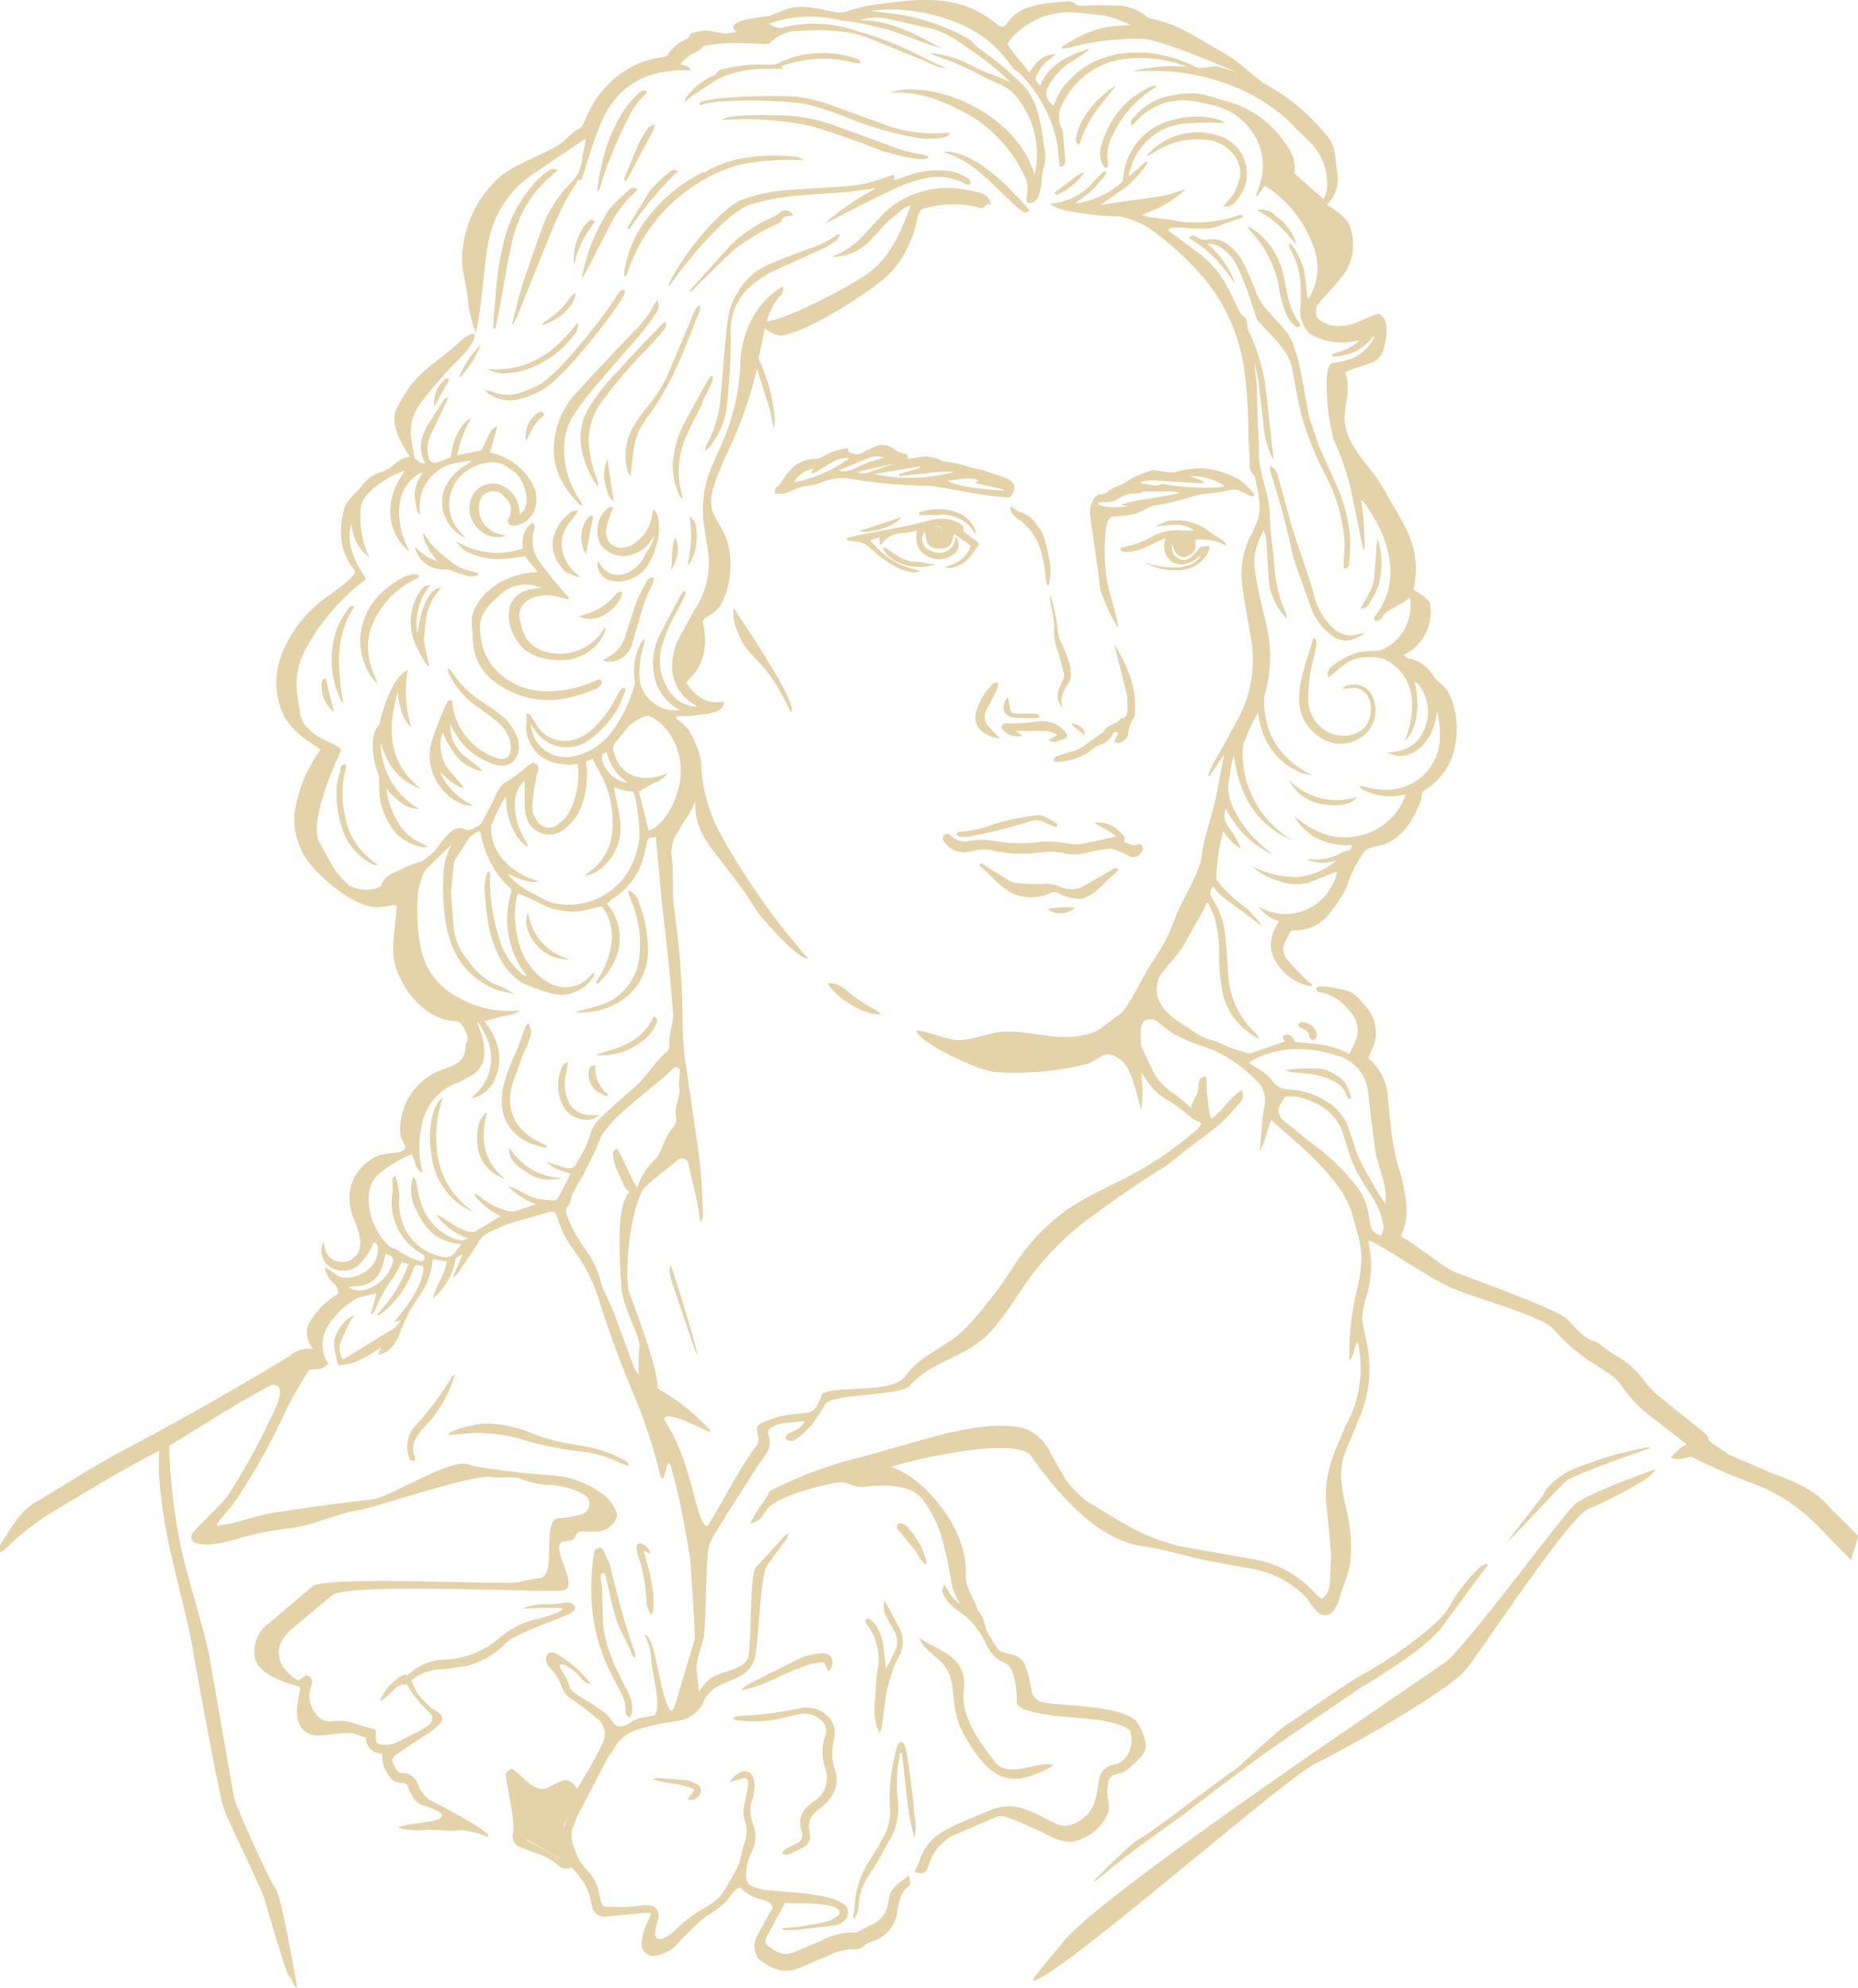 <svg xmlns="http://www.w3.org/2000/svg" viewBox="0 0 267 285.6">
  <path fill="#e4d3a9" d="M263.8 217.4a9.8 9.8 0 01-1-1c-2-2.5-5.6-3.8-8.7-5l-5.1-2.2c-1-.4-2-1.3-3-1.9a.9.9 0 01-.5-.7c0-.3-.4-.6-.6-.8l-6.6-5.3a11.2 11.2 0 01-1.9-2 13 13 0 00-4.4-3.9 19.4 19.4 0 01-2.2-1.6 5.4 5.4 0 00-.9-.4c-1.5-.5-2.6-2-3.7-3.1-1.5-1.4-11.2-4.9-16-6.7-1.9-.8-5.8-4.1-7.6-5-.4-.1-.2-.2-.2-.4a1 1 0 01.2-.5c.9-2.5.5-4.4 0-6.9-.3-1.6-1-3.1-1.2-4.8-.4-1.6-.5-3.3-.7-5l-.3-3a7.8 7.8 0 00-2.8-5.2l.5-1.1a5.6 5.6 0 00-1-6.5c-1.2-1.4-1.6-2-3.4-2.3-.4-.1-3.3-.7-3.5-.2-.2.6.5.7.8.7a7 7 0 014 2.7 4 4 0 01.9 4l-1 2.1c-2.5-1.4-5.2-1.5-7.8-1.7a5 5 0 00-.5-.8.8.8 0 00-1-.2c-.5.2-.2.5 0 .8a.1.1 0 010 .1l-4.8 1.7a1.3 1.3 0 01-.8-.1l-2.5-.8c-3.3-1.7-2.2-.3-5.7-2.7-1.5-1-5.7-3.2-4.3-7.1.5-1.3 2.6-3 3.7-5l2.7-4.8.5-1.1h.2l.8 1.7a18.5 18.5 0 01.8 5.7 27.7 27.7 0 00.5 5.6 9.6 9.6 0 004 5.8l.6.4a6.2 6.2 0 00.7.3 5.3 5.3 0 00-.5-.7 12.4 12.4 0 01-4-8.6 237 237 0 00-.4-5.4 12.3 12.3 0 00-1.8-5.3c-.5-.9-.5-.9 0-1.9l.8 1c1 1 5.2 3.8 6.2 4.8-.2-.7-1-1.3-1.7-2.2-.7-.8-2.9-1.9-4.8-4.6a27.4 27.4 0 011-6.9 7.1 7.1 0 002.5 2.5 2.6 2.6 0 00-.1-.4 22.4 22.4 0 00-1.8-2.9 2.3 2.3 0 01-.2-2.4 14 14 0 006.8 6.6l-.9-.7a17 17 0 01-4.6-5.5 7.1 7.1 0 01-1-3.8c.5-3.4.5-3.3.8-4.2.8 5.4 3 9.9 8.6 12.2a14.5 14.5 0 01-7.3-13.6 24.7 24.7 0 012-4.5l.2-.3a10.5 10.5 0 00.4 2 9.7 9.7 0 006 6.7 8.8 8.8 0 001 .2 5 5 0 00.5.1 12.4 12.4 0 01-5.6-4.9 11.7 11.7 0 01-1.4-6.5 20.2 20.2 0 00.2-10.6c-2-8.1-1.8-9-1.3-10.9a15.1 15.1 0 011-2.3 6.1 6.1 0 01.4 1.9l.3 5a9.4 9.4 0 002 5.1l.6.7a3.6 3.6 0 00-.1-.8 19.3 19.3 0 01-1.7-7.4c-.2-2.2-.6-4.3-.6-6.4 0-3-1.4-5.8-1.6-8.7v-2c-.2-2.7-.2-5.5-.3-8.3-.1-1-.3-2-.3-3.2.2 1 .5 2.1.6 3.2l.7 6a12.8 12.8 0 001.4 4.8 1.2 1.2 0 000-.3l-1.1-9.9a26.6 26.6 0 00-2.5-8.4c-.3-.6 0-1.9-.8-2.1-.2-.1-.4-.6-.6-.9-1.7-3.5-2.3-5.2-5.3-7.8l-4.7-3.5c-.2-.2 0-.4.5-.5a10.7 10.7 0 012.3.1c2.9.1 3.3.1 5-.6l2.8-1v-.3a4.4 4.4 0 00-.6 0 5.3 5.3 0 00-.5.2 20.1 20.1 0 01-7.3.8 11 11 0 01-1.7-.3l-3.3-.4a5.1 5.1 0 01-1.2-.4c.2 0 .5 0 .7-.2a15.2 15.2 0 004.6-2.5l1-.8c0-.2-1.7.5-2.6.7-1 .3-8.7 1.2-9.6 1.5l3.8-2.7a15 15 0 003-3.4l-.2-.2-2.3 2-.2-.1a9.2 9.2 0 01.3-1 9 9 0 018.4-6.4 41 41 0 015.2 0 8.7 8.7 0 00-.9-.5 11.7 11.7 0 00-6.1-.1 9.3 9.3 0 00-7.7 8.5 1.1 1.1 0 01-.3.7 13.4 13.4 0 01-6.2 2.9 1.7 1.7 0 01-.4-.1 13 13 0 004.5-4.3l-.3-.2-.7.6-1.3 1.4a8.9 8.9 0 01-5.3 2.6 3.3 3.3 0 00-.5.1 6 6 0 002.6 1 42.5 42.5 0 007.4.8 12.8 12.8 0 014.3 1.7 44.8 44.8 0 018 7.4 25.8 25.8 0 015.5 12.3 69.5 69.5 0 01.7 10.4l.2 3.8a1.8 1.8 0 00.5 1.5.5.5 0 01.2.2c.5 2.5 1.3 5 0 7.3-.2.5-.3 1-.6 1.3a12 12 0 00-1.1 7.6c.2 2 .7 4.1 1 6.2a18 18 0 01-1.4 11.9l-2.1 3.9c-.7 1.3-1.5 2.5-2.1 3.8a7.2 7.2 0 00-.4 1l.2.1 2.1-3.1-.9 4.8c-.4 2.8-2 6.9-2.3 9.7-.2 2.4-3 6.6-3.8 8.9-1.5 3.8-1.6 3.7-3.8 7.2-.9 1.3-3 5.9-4.2 6.7-2.3 1.6-3 2.7-5.3 3-3.7.9-7-.6-11.2-.5-2 0-5 1.4-7 1.2-1.5-.1-4.2-1.3-5.7-1.4 0 1.5 8 5.5 11.2 6a43 43 0 0013.1-1.1c2-.5 2.6-2.4 4.8-.8 1.8 1 2.5 5 3.2 7.4a20.3 20.3 0 000-5.3c.4.4.6.6.7.9a8.8 8.8 0 003.2 3c1.3.8 2.4 1.7 3.5 2.6a11.5 11.5 0 001.2.6v.1a2.6 2.6 0 01-.4.7 53.8 53.8 0 01-7.2 5.3c-4.2 2.6-9.2 4.3-13 7.4a29.4 29.4 0 00-6.4 7.2 58.8 58.8 0 01-6.4 8.3c-3 3.4-6.5 3.8-9.2 7.5-2 2.6-11.3 1-12 2.7v.2c-1 2.1-1 2.2-3.5 2.4a14 14 0 00-4.8 1.2c-2 .8 0 2-1 3.4-2.5 3.2-4.4 7.4-6.9 11.3-.6 1-1.4-1.8-1.8-3.1-2.5-10.5-4.7-11.4-4.5-12.2s3.2.4 6.4 2l.2-.2-.7-.7a27.9 27.9 0 00-6.5-5.1l-.4-.3c.1-2.8-3.4-11.9-4.2-14-.5-4.3.4-11.5 2.1-14.5 1.7-1.8 3.2-2.7 5-4.3a1 1 0 011.5.4c.6 3 1.3 5 1.7 8.4h.2a2.4 2.4 0 00.2-.6 78 78 0 00-.7-9.9l-1.9-13a45.7 45.7 0 01-.3-5.8 122.1 122.1 0 00-1.2-15.4c-.4-2.8 0-5-.4-7.8a5.5 5.5 0 01.7-3.1c.5-.6.8-1.5 1.4-2.2a12.8 12.8 0 001.3-2.5v-.2c-.2 6 3.5 7.3 9 16.2 2.9 3.4 5.6 6.3 7.3 6.7a104.7 104.7 0 01-12.4-17.5 22.8 22.8 0 01-3-10v-.5a10.2 10.2 0 00-.7-2.6 10 10 0 00-1.2-2.4 10.7 10.7 0 00-1.6-1.5c-.6-.7.7-.2 3-.6l1.7-.2c1-.3 2-.5 2-1.7a7.2 7.2 0 01-2 0 5.6 5.6 0 01-2-1.1 11 11 0 01-1.4-1.6l.2-.3c2.6-2.4 2.9-5.3 2.2-8.4-.1-.4.5-.7.9-1a4.6 4.6 0 002-2.1 12.9 12.9 0 00.7-8.2c-.3-1.7-2.2-3.8-2.4-5.5a7 7 0 01.4-2.8 36.1 36.1 0 011.7-4.3 58.3 58.3 0 004.3-11.8l.2-.7 1.9 6.1.5 2.5c.5-2-.7-7.2-2.2-10l.9-4.4a4.6 4.6 0 002.2 1c3.4-.1 14.4-7 16.4-9.6a16.2 16.2 0 003-5.9l.5-2a1.3 1.3 0 011-.8 15 15 0 018 0c.5 0 .7-.8 1.4-.5a2 2 0 00-1.6-1.7 15.7 15.7 0 00-3.1-.6 13.1 13.1 0 00-11.5 4.4l-1.4 1.5a12.2 12.2 0 01-5.3 3.9 2.2 2.2 0 00.5 0 7.7 7.7 0 004.8-2.1l2.7-2.9 2.4-2a5.6 5.6 0 011-.4c-1.4 3.6-2.7 7-5.7 9.4-2 1.7-11.6 6.8-15 7.3a9.5 9.5 0 011.8-3.6 1.2 1.2 0 00.5-1.4 4.1 4.1 0 00-.5.2 12.6 12.6 0 00-4.5 5.6 14.4 14.4 0 00-1.1 5 31.4 31.4 0 01-2.6 11.6l-1.2 2.7a16 16 0 00-1.3 10l.5 3.4a12 12 0 01-2 7.9l-2.2 4a9.1 9.1 0 00-1 3.5 6.3 6.3 0 003 6l.6.4A4.9 4.9 0 0196 99a7.7 7.7 0 01-1-5.7 21 21 0 012-5c.4-.8.9-1.5 1.2-2.3a7.4 7.4 0 00.4-1l-.3-.1a4 4 0 00-.5.6L94.9 91A9.2 9.2 0 0094 97a7 7 0 003.7 5 4.9 4.9 0 01-3.9-1.1 4.8 4.8 0 01-1.9-3.5 13.3 13.3 0 01.6-4.7 2.4 2.4 0 00.1-1 3 3 0 00-.4.5 8.7 8.7 0 00-1 5.4 1.5 1.5 0 010 .7A20 20 0 0188 105a9.1 9.1 0 01-5.9 3.7 5 5 0 01-5.8-4.6l.5.7a5.5 5.5 0 008 1.4 13.8 13.8 0 005-6.8 1.8 1.8 0 000-.6c-.6 0-.7.5-.9.7-.5.9-.9 1.8-1.5 2.6a20.6 20.6 0 01-2.2 2.6 7.1 7.1 0 01-2 1.3 4.8 4.8 0 01-5.8-1.4l-1-1.6c-.2-.4-.3-.4-.8-.5a4.8 4.8 0 010 1.7 5.2 5.2 0 00.6 2.6 4.7 4.7 0 002.1 2.2 6.7 6.7 0 001.9.7l1.8.2 1-.2a11.6 11.6 0 01-1.4 7.3 5.5 5.5 0 01-1.3 1.3 2 2 0 01-3.2-.5 5 5 0 01-.5-1c-.3-1 .2-3.8.4-4.7 0-.5.2-1 .3-1.4.2-.7.1-.7-.7-1.2l-1 .7a17.4 17.4 0 01-3 2.2c-.8.5-1.3 1.6-1.9 3l-1.5 2.8-.4.4-.8.4a1.2 1.2 0 01-1.3.1 1.7 1.7 0 00-1.8.3 10.1 10.1 0 00-1.1 1.1l-1.4 1.8a13.7 13.7 0 01-1.7 1.4 1 1 0 01-.3.1 16.1 16.1 0 00-2.6 1c-1.1.6-2.6.9-3 2.4-1 1-3.8.6-4.6 0-2.3-1.8-3.4-4.8-4.2-6-2-3.1 3-13.3 3-13.4 0-.7-2.9-1.5-4-2.5-2-1.6-1.8-2.5-2.2-4.9a10.8 10.8 0 011.2-7.3 31.6 31.6 0 017.8-9.3l.7-.5a.2.2 0 000-.2V83c-1.6-2.5-2.8-4.8-2-7.9a6.5 6.5 0 002.6 5 12.9 12.9 0 01-1.3-5.3c0-1.7-.2-2.8 1.8-4.6a14 14 0 014.6-2.6c-4 5.5-1.5 10 .6 11.6l-.6-1.4a11.3 11.3 0 01-.8-5.3 6.1 6.1 0 012.9-4.5 1.5 1.5 0 01.4 0 5.6 5.6 0 00-1.1 3 16.7 16.7 0 00.3 2.2 1.7 1.7 0 00.5.8 7.3 7.3 0 01.3-3.5 6.6 6.6 0 013.2-3.5 13.6 13.6 0 013.9-.8l-1 .7a7.2 7.2 0 00-3.2 4.1 5.8 5.8 0 003.3 6.3l-.8-.9c-3.2-3.6-1.2-9 3.7-9.9a3.8 3.8 0 012.8.4l1.3.9c1.4 1 2.5 4.4 1.2 5.7a4.8 4.8 0 01-.4.4l-.1-1a4.3 4.3 0 00-2-2.9 3.3 3.3 0 00-4.6 1 4 4 0 00.3 4.5 4 4 0 004.4 1.5l-1-.3a3.8 3.8 0 01-2.8-4.5 2 2 0 013.6-.8 2.3 2.3 0 01.6 3 .7.7 0 00.6 1.1 2.1 2.1 0 00.8-.1 3.5 3.5 0 002.5-2.8 4.6 4.6 0 00-.8-3.6 9 9 0 00-5.8-4l1.1-3.8c-.9.4-1 .6-2.3 3.5l-3.5.7a16.7 16.7 0 012-5.3c-1.4.5-2.7 3-2.9 5.6l-1.9.7c-.7.2-1.1 0-1.3-.7a4.5 4.5 0 01.2-3L64 58a2.5 2.5 0 00.4-1 3.3 3.3 0 00-.6.4L61.5 61c-1 1.7-1.5 3.6-.4 5.5-.6.2-1-.3-1.5-.6l-.5-2.8a6.8 6.8 0 011-4.7 34.5 34.5 0 012.9-3.6c1.2-1.5 2.6-2.8 4-4.3a18.4 18.4 0 001-1.5 2.2 2.2 0 00.2-1c-.3-.3-1.6.6-1.8.8-2.5 2.4-5.3 3.9-7.4 6.6a22.2 22.2 0 00-2 3.3c-1 1.8.4 4.8 1.9 6.9a.7.7 0 00-.1 0 3.9 3.9 0 00-2 1 5.6 5.6 0 01-2 1.2 5.5 5.5 0 00-2.9 2.1c-.3.5-.8.8-1.2 1.3a7.2 7.2 0 00-1.1 1.5 11.1 11.1 0 00-.3 6.2A10.6 10.6 0 0051 82c.3.9-3.8 3.5-4.4 4a18.5 18.5 0 00-6.3 8.5 10.8 10.8 0 00.7 8.7 12.3 12.3 0 003.8 3.6l1.3.9-.4.5a20.5 20.5 0 00-3.4 8.8 10.3 10.3 0 002.6 7.5c2 2.3 5.8 5.5 8.9 5.8 1.7.1 3.2-.6 3.2-.1-.4 5.6-1.2 7.2.8 10.9 1.5 2.8 4.3 5.5 7.7 5.6.8 0 1.4 1.3 1.6 2 .4 1-.2.6-.2 1.8a2.7 2.7 0 01-1.5 2.4 13.1 13.1 0 01-1.7.7 9.2 9.2 0 00-6.2 9.2c.1 1.3 1.5 2 .2 2.6-.7.3-2.9.3-3.6.7-3.5 1.9-4.5 4.9-3.5 8.4a6.8 6.8 0 00.3.7c.7 1.8 1.4 3.7.3 5.1a2.5 2.5 0 01-2.7.9 2.4 2.4 0 01-1.8-1.8l-.2-1a2.8 2.8 0 001.5 3.9 3.4 3.4 0 003.7-.7 12 12 0 001.6-2.2 6.6 6.6 0 00.4-1c.7.3.6.8.6 1.3-.1 2.4-2.8 4.2-5.3 3.8-.4-.1-1.8-1.3-2.3-1.4a3.5 3.5 0 001.3 2.3 2 2 0 01.6 1.2c0 .3-.4.5-.7.7a11 11 0 00-3.6 4 3.6 3.6 0 00.7 3.5 4 4 0 00-3.4 1 444.4 444.4 0 01-24 13.6c-4.3 2.3-8.4 5-12.5 7.4-2.4 1.4-3.7 4.1-5.2 6.3v1a8.3 8.3 0 00.9-.6 35.2 35.2 0 017.1-5.5c5-3 9.9-6 15-8.6 0 0-.5 3.1.9 11.1.8 4.7 3.2 12.9 4 18 2 11.2 4 21.7 4.5 22.7 1 2.4 5.2 11 5.7 12.6s3.1 10.8 3.6 11.2.5 1.4 1.1 1.5c0 0-2.2-13-3.1-14.2s-5.9-12.2-6-13.2L30.1 238c-.8-4.2-3.4-12-4.2-16.2a85.5 85.5 0 01-1.6-14.1c3.7-2.2 9.8-6.2 14.8-8.8 2.2 0 .7 3-.3 5a88.7 88.7 0 01-6.1 11c-.7 1-3.3 3.4-4.2 4.4l-.5.5c-.9 1-.6 1.8.7 2a6 6 0 002 0 23.9 23.9 0 003.3-.7 41.7 41.7 0 018-1.6c2.5-.3 6.7-2.1 9.2-2.5 2.5-.3 17-5.4 19.5-4.8.9.2 3.1-.2 4 .2a12.5 12.5 0 003.8.9c.6 0 1.2 0 1.8.2 1 0 4.1 1 4.3 2a1.6 1.6 0 01-.9 2 15.2 15.2 0 01-3.2.6c-3-.2-.2 8.4-3 8.6a23.3 23.3 0 00-3 .6c-2.6.4-27.7-1-29.6.6l-6.3 5.3a5 5 0 00-2 4.8c.4 2.3 3.7 3.6 6.5 4.3a3.2 3.2 0 010 .5c-.5 2.4-.9 4.7.8 6a3.3 3.3 0 002 .5c1.2 0 4-.6 5.2-.2a12 12 0 001.5.5 2.2 2.2 0 002.3 2.3 8.5 8.5 0 00.2 1.7 6 6 0 00.8 1.5 1.9 1.9 0 001.7 1 1 1 0 011.1.8 6 6 0 00.5 1 2.5 2.5 0 001.8 1.5c1.2.4 3 1.1 2.4 1.6 0 .8-5.7 1-6.1 1.5 0 .3 2.8.5 3.6.4 2.4-.2 3 .3 5.4 0a12.3 12.3 0 013.8 1c1-.6-7.6-4.9-8.6-5.5a4.8 4.8 0 01-1.4-2 2.3 2.3 0 00-2.3-1.7c-.8 0-1-.8-1.3-1.4-.3-.5 0-.9.4-1.2a113 113 0 013.4-2.3l1.7-1.1c1.5-1.2 2.6-2 0-3.3l-1.4-1.4a6.2 6.2 0 01-1.1-1.7l-.4-.9a7 7 0 014.1-1.6c1 0 1.9-.2 2.8-.3a11.5 11.5 0 006-2.8l.7-.7c1.4-1.3 7-3.2 8-3.7.6-.2 1.6-.6 1.8-1 .4-.6-.3-1.1-1-1.1a1.1 1.1 0 00-.2 0c-2.1.5-4.3-.1-6.2.9 0 0 5.5-.3 5.7 0 .1.2-.6.5-.8.6a26.6 26.6 0 01-2.9.9 11.7 11.7 0 00-4.7 2.2l-1 .8a12.5 12.5 0 01-7.5 2.8 7.7 7.7 0 00-5 2c-.2 0-.3.2-.4.3-.2-.2-.3-.2-.9.1a9.6 9.6 0 00-1.6 1.3 8.8 8.8 0 00-1.4 2.2c.2.3 2.1-1.7 2.4-1.9a7.7 7.7 0 01.9-.5l.2.2.3-.2a17.2 17.2 0 003.4 4.2 1.1 1.1 0 01-.2 1.7 10.6 10.6 0 01-1.6 1l-3 1.5a4 4 0 01-2.3.3.7.7 0 01-.7-.7v-1.4l-4-1.2a8.5 8.5 0 00-2.4 0 2.4 2.4 0 01-2.2-1.1 3.9 3.9 0 01-.7-3.9 3.4 3.4 0 00.1-.4.9.9 0 00-.4-1.1c-.4-.3-.7 0-1 .3-.2 0-.4.2-.5.3a5.9 5.9 0 01-2.1-1.8 3.6 3.6 0 01.4-4.8 7.2 7.2 0 01.5-.6l6-5c2.1-1.9 30.3-.4 33-.7 3.2-.3-2.5-7 .6-7.1 2.2-.1.7-1.6 2.8-1.4a16.2 16.2 0 002 0 3.2 3.2 0 002.5-2c.2-.3 0-1-.3-1.4a6 6 0 00-2-2.2 14 14 0 00-7.5-2.5c-1.3 0-10.2-1-11.4-1.5-2.6-1.1-11.2 4.7-14 5q-7 .8-14 1.9c-2 .3-4 1-6 1.5l-2.2.4v-.2c0-.2.2-.3.3-.5 1-1.3 2.2-2.5 3-3.9a91.4 91.4 0 006.5-11.8c.7-1.5 1.5-2.8 2.3-4.2l1.1-1.8a5.8 5.8 0 01.9-.1 2.1 2.1 0 001.7-.7 1.4 1.4 0 00.2 0v-.1l-.3-.5-.1-.2a4.8 4.8 0 01.2-4.5 11.7 11.7 0 014.3-4.2 2 2 0 01.6-.2l2.2-.5-.8 3h.2a3.4 3.4 0 00.3-.4 21.7 21.7 0 012.8-5 14 14 0 001.1-2.1l1 .3a20.9 20.9 0 01-4.5 7.2l.2.2.9-.7a14 14 0 004-5.7c.4-1 .4-1 1.5-.7.2 1.8-1.3 4.7-4.2 8l1-.2a4 4 0 01-1.8 1.6l-5.5 3.4-1 .6a2.7 2.7 0 01-.3-2.6 28 28 0 011.4-3 8.7 8.7 0 00.5-.8 4.6 4.6 0 00-2 1.8 4 4 0 00-.9 2.7 18.9 18.9 0 00.6 2.7c2.5 0 4.2-1.3 6.1-2.5 0 .3-.2.6-.4 1a3 3 0 002.1-1.2 6.7 6.7 0 001-1.7 22.5 22.5 0 012.9-5.6 10.1 10.1 0 001.7-4l.2-1.2 2 .3c-.2 1.8-1.5 3.3-2 5.3a7.4 7.4 0 00.7-.6 9.4 9.4 0 002.5-4.7c0-.6.6-.8 1.1-1l-1.4 3.2h.2a3.6 3.6 0 00.5-.5l2.9-4.3a3 3 0 011.1-1.3 28.8 28.8 0 013.3-1.5l5.5-1.6c1-.3 1.2-.1 1.5.7a14.4 14.4 0 002 4.2l1.2 1.7a23.6 23.6 0 012.6 5.4 153.4 153.4 0 005.5 14.9 76.8 76.8 0 013.4 10.5c.8 3 .9-3.6 1.7-.6q1 3.6 1.7 7.3l1 5.7c0 .7.8 11 .6 11.6l-2.7 9a2.4 2.4 0 01-.6 1.2c-1.8-1.6-2.1-10.8-3.9-11a8.5 8.5 0 011 3.7c.1 2 1.5 6.4.5 7.9l-1.7.3a4.6 4.6 0 00-2 .9 3.3 3.3 0 01-1 .4c-.4 0-.8 0-1.1-.3-1.2-1.8-2.4-2.4-4.2-3.5a15 15 0 01-1.5-1 2.4 2.4 0 01-.8-1c-.3-1.5-1.6-2.6-1.3-3 .5-.3 1.5.4 2.4 1.2.6.6 1 1.4 2 1.5a16 16 0 00-4.4-4 4.8 4.8 0 00-.9-.5.9.9 0 00-1 .3 1.5 1.5 0 00-.1 1 2.7 2.7 0 00.6 1 7.2 7.2 0 011.7 2.8 3.2 3.2 0 001.5 1.7 38.8 38.8 0 013.4 2.6 2.7 2.7 0 011.2 2.6c0 1-2.7 5.5-4 7.6a3.2 3.2 0 00-1-1.1c-.9-.6-2.5.7-3.5 1-1.6.6-3.4-1.9-4.8-2.8-.2 0-1 .5-.9.8.1 2 1.4 6.4 1 8.5a1.7 1.7 0 001.2 2l1.8.7a10.4 10.4 0 013.7 2c.5.5 1.2.3 1.8.2a19.8 19.8 0 011.6 2 9.1 9.1 0 01.9 1.9l.4 1.7a1.8 1.8 0 002.2 1.4l5.3-.5a7.5 7.5 0 01.9 0c0 .6-1 2.3-1 2.7a12.8 12.8 0 00-.3 1.6 1.7 1.7 0 002.2 1.8 6.2 6.2 0 001.8-.7 3.9 3.9 0 00.9-.7c1.2-1.3 3.4-3.7 5-4.6a11.3 11.3 0 002-1.5c.7-.7 1.8-2.5 2.3-2.2l.2.2a6.3 6.3 0 003 1.5 4.4 4.4 0 011.1.5s.4.5.3.7l-1.9 3.4-.5 1a3.1 3.1 0 00.4 2.9c1.7 1.3 3.5 2.3 5.9 1.3l4-1.7a8.6 8.6 0 013.9-1 1.7 1.7 0 001.2-.3 2.9 2.9 0 011.3-.8 5 5 0 003.6-4c.1-1 .5-3 1.4-3.7.6-.4.6-.7.3-1.8-1.2 1-2.4 1.6-2.8 3l-.2 1.2a4 4 0 01-2.6 3l-1.9 1a1.4 1.4 0 01-.6 0 9.6 9.6 0 00-4.5 1.2l-3.8 1.6c-1.6.7-2.8 0-4-1a.9.9 0 01-.2-.7 3 3 0 01.4-.9l2.4-4.4a3.9 3.9 0 01.6 0c1.7 0 3.3 0 4.9.2a5.4 5.4 0 011.7.4c.8.4.9 1 .1 1.4a4.7 4.7 0 01-1.6.7 39.6 39.6 0 01-6.2.9c.1.5 2.7.2 3.3.1l3.5-.4c1-.2 1.4 0 2.1-.7a1.5 1.5 0 000-2.5 7 7 0 00-2.5-1 38.8 38.8 0 00-4.1-.6l-4.6-.4a7 7 0 01-2.2-.7c-1.1-.6-.4-3.6.2-4.7a4.9 4.9 0 00.2-4.1 5.2 5.2 0 01-.1-3.5 6.6 6.6 0 00.3-1.5 4.4 4.4 0 00-.2-1.8 1.3 1.3 0 00-1.8-.6 3 3 0 00-1.5 1.4l1.7-.5c.6-.2.8 0 .9.6a3.8 3.8 0 01-.1 1l-.4 2a4 4 0 000 2.3 5.2 5.2 0 01-.1 3.6c-.3.8-.4 1.6-.6 2.5a3.1 3.1 0 01-.3.6l-.1.3c-.2.3-1.9 3.6-2.6 4.2a11.5 11.5 0 01-1.9 1.4 19 19 0 00-4.3 3.2 5.6 5.6 0 01-1.7 1.2c-.9.4-1.4 0-1.2-1 0-.6.3-1.3.4-1.9.2-1.1-.4-1.8-1.6-1.8a2.2 2.2 0 00-.7 0 22.3 22.3 0 01-4.7.2c-.9 0-1 0-1.3-.9l-.2-1a6.2 6.2 0 00-1.7-3.3 7.7 7.7 0 01-1.8-3 5.5 5.5 0 01-.4-1.3 4.4 4.4 0 010-1.6l.8-2 4.5-8.6a7.7 7.7 0 00.8-1.1c1-1.8 2.7-2.6 4.6-3 1.4-.4 2.6-.6 4-.8a8.7 8.7 0 001.4-.3 7.6 7.6 0 001.5-.8 4.7 4.7 0 001.4-2 5.3 5.3 0 012.4-2.2c2.3-1 3.8-1.3 4.7-3.3.8-1.6.8-12.5 2-13.9l2.7-3.7a1.6 1.6 0 00.3-.8 3 3 0 00-.5.3l-4.2 4.6c-.9 1-.6 11.6-1.1 12.9-.8 2.2-5 1.8-6.3 3.9l-.8 1c-.1-2.4-.4-3.1-.3-3.5a10.3 10.3 0 01.4-2.1l.5-1.7c.6-1.5.3-12.6 1-14 .8-1.6 1.8-3.1 2.7-4.6l4.5-7a10.4 10.4 0 001.2-1.8c.8-2-.9-2.5.6-3.3 1.1-.7 2.6-.6 4-.8a4.9 4.9 0 01.7 0 3.7 3.7 0 01-1.7 1.4 3.8 3.8 0 00-.8.4.7.7 0 00-.3.6.8.8 0 00.6.4 1.7 1.7 0 001-.3 13.8 13.8 0 002.1-2 20.8 20.8 0 002-3c.8-1.5 11-1.2 12.1-2.6 3.6-4 8.5-4 12-8.2a45 45 0 003.6-4.9 40.7 40.7 0 0110.1-10.9c3.4-2.5 6.9-5 10.5-7.2 1.3-.8 2.5-1.9 3.7-2.8l4.2-3.2a19.3 19.3 0 001.7-1.6l1.5-1.7a1.8 1.8 0 00.5-2c-1.8 1-2.7 2.9-4.4 4.1a4.3 4.3 0 01-.3-.7l-.4-3.4v-1.4a2 2 0 00-.2-.6l-.7.3a3.4 3.4 0 00-.3 1.3c0 1.2-1 2-1 3l-1-.9a16.4 16.4 0 00-1.8-1.4 8.3 8.3 0 01-2.9-3.4l-1.5-3.2c-.2-1.8-.1-3.4.5-3.7a1.9 1.9 0 011.9.2c2.6 2.3 4.5 2.8 7.8 4a20.1 20.1 0 016.3 4.4 3.8 3.8 0 011.2 3.7c-.4 2-.4 4.2-.7 6.5.9-1.5 1-3 1.7-4.5 3.3 3 6.8 5.7 9.4 9.3a12.7 12.7 0 012.2 4.2c.6 2.3 1.5 4.6 1.3 7a22 22 0 01-.7 4.3 38.8 38.8 0 00-1 9.4 1.9 1.9 0 000 .4c.8-.9.6-2 1.2-2.8a17.3 17.3 0 01-1 10.7c-.8 1.4-1.4 3-2 4.4a21.5 21.5 0 00-1.5 5.3 15.7 15.7 0 00.1 3.9l.6 6.3-.2 4.2a2.8 2.8 0 01-1.2 2.2 10.4 10.4 0 01-.8-.7 15.3 15.3 0 00-8.9-5l-10.2-1.8c-5.6-1.2-8.7-3.5-13.6-6.4a14 14 0 01-3.4-3.5l-2-3.5a7 7 0 00-2-2.6 8 8 0 00-1.7-1c-.3 0-3-1.2-10.8.6-3.4.8-10 2.8-13.1 3.6a59.6 59.6 0 00-12.8 4.8c-.8 1.7-1.8 2.5-2.8 4.7a7 7 0 001.3-.6c.7-.6.9-1.4 1.6-2 .3-.2 2.7-2 9.4-3.3 2-.3 2.3.8 4.1.6 5.8-.7 7.6.7 8.6 2.1a18.3 18.3 0 012.4 4.7 56.2 56.2 0 011.4 6.2 8 8 0 001.4 3.8c-1.2-.7-1.6-1.7-2.3-2.8l-.3.9a2.3 2.3 0 00.4 1 6.7 6.7 0 001.6 1.7 11 11 0 014.2 4.8 7.7 7.7 0 001 1.6 4.3 4.3 0 001.6 1.2 2.2 2.2 0 011.3 1.4 12.7 12.7 0 01.6 4.3c0 2.2 11 2.2 13 2.8 1.2.3 3.2.8 3.4 1.6a4.4 4.4 0 01-.2 2.6 3 3 0 01-2.2 2 2.6 2.6 0 00-2.2 2.4c-.2.9-.2 1.7-.5 2.6a5.1 5.1 0 01-3.8 3.7 2.9 2.9 0 01-2.2-.4l-2.4-1.2-1.2-.5a6.6 6.6 0 00-5.6 0c-2 .8-4 1.6-5.9 2.6a7.4 7.4 0 00-4.2 4.7 8.9 8.9 0 01-.7 1.5c1.2.4 1.6.3 2-.8a7 7 0 014.2-4.7l5.6-2.4c1-.4 2.8.6 3.9 1 1.2.6 2.4 1 3.6 1.7 1.5.7 3 1.3 4.6.5a6.7 6.7 0 004-4c.2-.6-.3-2.4-.2-3.1l.2-1.2a1.3 1.3 0 011.1-1 4.2 4.2 0 002.2-1.2c1-.9 2.4-2.1 2-3.4a8 8 0 00-1.2-2.9c-2-2.7-13-2.3-14-3-.7-.5-1.1-.8-1.2-1.7a18.3 18.3 0 00-.8-3.3 2.6 2.6 0 00-1.6-1.6c-.5-.2-2-.4-2.3-.8-.6-.7-1-1.5-1.4-2.2-.7-1-.5-2.1-1.3-3.1 0-.2-.2-.3-.3-.4-.5-1.7-1.8-3.2-1.7-5 .3-7.5-7-14.6-10.7-15.5-.6-.2 18.6-5.2 20.3-1.3 4 5.6 9.5 11.7 15.7 12.6 3.6.5 7 1.7 10.5 2.3l5.5 1a14.2 14.2 0 017.7 4.2c.2.3 1.1 1.6 1.4 1.8a1.5 1.5 0 002.6-.3 3.9 3.9 0 00.6-1.2c.3-1.4 1.4-3.7 1.6-5.2a20.3 20.3 0 00-.3-6.8c-.7-3.3-1.6-6.5-.3-9.5l1.9-4.6a17.8 17.8 0 001.2-10.4l-.7-3.4a3.7 3.7 0 010-1.3 14.5 14.5 0 01.4-2 14.8 14.8 0 00.4-8.4c.2 0 .3-.1.4 0 3 1.5 8.7 5.5 11.8 6.8 3.5 1.5 13 4 14.5 5.9a25 25 0 005.9 5l2 1.3a7.6 7.6 0 012 2 18 18 0 003.8 4l5.4 4.2a2.7 2.7 0 00-1.2.8l-1.1 1c1 .8 2.7-.2 3 0a91.3 91.3 0 009.3 4 25.3 25.3 0 019.1 6.2l4.1 4.2a4.3 4.3 0 00.5.4c0-.8.9-2.7.9-3.5l-3.2-3.2zM88.4 106.7l1.9-2.3c1.7-1.6 2.7-1.4 2.8-1.6 2.8 1 5 4.8 4.7 8.6-.2 3.4-2.5 7.4-4.6 7.9l-1.4-5.6 2.1-1.2a3.8 3.8 0 002-1.4l-1.2.4c-3.3.8-5.7-.4-6.5-3.5a1.3 1.3 0 01.2-1.3zm-1.2 1.4a7 7 0 003 4.3c-1.8 0-3.7-2-3.7-3.7 0-.3.2-.5.7-.6zm-16.5 10.3a19.4 19.4 0 012-4c0 3.4 1.4 6.3 3.2 7.3l-.4-1A9.6 9.6 0 0174 115a4.6 4.6 0 011.4-2.9v2.9a10.4 10.4 0 00.2 2.2 3.4 3.4 0 005.5 1.9 7.4 7.4 0 001.9-2.1 10.3 10.3 0 001-2.7 12.3 12.3 0 00.2-4.9l1-.4a17.8 17.8 0 00.9 1.8 14.7 14.7 0 011.9 8.5 7.9 7.9 0 01-3.4 6l-.6.5a4 4 0 002.2-.9 7.6 7.6 0 002.9-7.2c-.2-1.5-1-4.7-.8-4.6a7.6 7.6 0 002.6.6c.4 0 1 4 1 6.4a11.5 11.5 0 01-.8 3.4 10 10 0 01-12 6.1 13.3 13.3 0 01-2-1 12.4 12.4 0 01-3.6-2.4 6.9 6.9 0 01-.6-.7c1.6.7 3 1.4 4.6 1.1a10.1 10.1 0 01-5.1-3 6.9 6.9 0 01-1.8-5.3zm-14.4 63.4a5.7 5.7 0 01-3.6 3.4 2.9 2.9 0 01-2.6-.3h-.2l2-.2c2.5-.5 3-2.3 3.5-4.6 1.1.3 1.3.7.9 1.7zm23.5-9.3c-1.2-.2-2.5-.1-3.7-.7l-2.4-1.2a7 7 0 00-.7-.2A11.2 11.2 0 0077 173l-3 1a2.5 2.5 0 01-1.2-.1 10.1 10.1 0 01-3.6-1.8l-.8-.6-.2.2a10 10 0 003.8 3l-3.7 2.2a1.6 1.6 0 01-1 0 6 6 0 01-1.5-.6l-2.6-1.6a2.1 2.1 0 00-.5-.2 9 9 0 004.6 3.4l-.8.3a7.2 7.2 0 01-1.6-.4c-2.8-1.3-4.2-3.6-4.8-6.4l-.3-1.8-.4-.6a6 6 0 00.5 5c1.2 2.6 3 4.5 6.4 4.7l-.9 1.2a1.7 1.7 0 01-2 .6 7.5 7.5 0 01-5-3.6 8.5 8.5 0 01-1-5 11 11 0 00-.6-3c-.6.3-.4.8-.4 1.2a8.2 8.2 0 010 1.2 8.5 8.5 0 004 8.7 2.6 2.6 0 01.5.3.7.7 0 01.1.6.7.7 0 01-.5.3 10.4 10.4 0 01-3.2-1.5c-.4-.4-1-.3-1.5-.8a9.5 9.5 0 01-2.8-7.2 4.4 4.4 0 011.6-3.2 19.2 19.2 0 014.6-2.7l.5 1.4a2 2 0 001 1.3l-.2-1.1a14.2 14.2 0 01.1-5.7 8 8 0 015-6.1 17.4 17.4 0 002-1 3.7 3.7 0 002-3.3 8.2 8.2 0 00-.7-3.5l-.3-.8.2-.1.9 1.7a7.1 7.1 0 01-1.5 8.7 3.1 3.1 0 00-.4.5 4.8 4.8 0 003.3-2.7c1.3-3 .6-5.8-1.5-8.4l2.6-.7a6.9 6.9 0 002.6-.8H74a14.6 14.6 0 01-8.3-2 10.2 10.2 0 01-5.2-6.8 28.7 28.7 0 01-.5-7 10 10 0 011-4.2 3.8 3.8 0 01.4-.5l3.5-3.4a9.8 9.8 0 00-1.2 4.5c0 .4-.3 5.8 1 9.3a11 11 0 007 7.2l2.2.5a12.5 12.5 0 00-3-1.5 10.5 10.5 0 01-3.7-3.4 8.4 8.4 0 01-2-4.6l-.4-5.2.4-3.8a1.5 1.5 0 01.1-.6l1.9-3a3.4 3.4 0 011.7-1.3 4.3 4.3 0 01.2.4 14 14 0 004 7.6c.5.3.4.6.3 1a13.2 13.2 0 002 11.4l.3.4a1.3 1.3 0 01-.7-.3 9.8 9.8 0 01-3.2-4.9 28.1 28.1 0 01-1.4-8.7c0-.4.2-.8-.3-1.2a7.7 7.7 0 00-.4 3.7c.3 3.7.8 7.3 3.2 10.5a12 12 0 001.7 1.6 8.6 8.6 0 001.9.9 26.6 26.6 0 002.7.9 5.5 5.5 0 006.1-2.4 2.7 2.7 0 00.1-.6 2.8 2.8 0 00-.4.3c-1.8 2.2-5.1 2.6-7.7 0a9.7 9.7 0 01-2.4-3.5 15 15 0 01-.8-6.8l.3-1.4 2.7 1.2a10 10 0 006.3 1.4l3.1-.7a7.2 7.2 0 011.4 5 12 12 0 01-1.9 5.3l-.4.7.3.1a9.8 9.8 0 003-4.9 7.6 7.6 0 00-1.7-6.6l1-.8a10 10 0 004-5 19.6 19.6 0 00.7-2.7c.2-.9.3-1 1.4-1v.5l.8 8.7 1 9 .6 6.7c.2 1.6-.6 3.1-.5 4.7a1.4 1.4 0 01-.5 1.3c-1.8 1.6-2.6 3.2-4.3 4.8-1.7 1.5-3.5 3-5.1 4.6a5 5 0 00-1.4 2.1 12.7 12.7 0 01-1.5 3.4c-1 2-1.1 2-3.3 1.3l-1.6-.5c1 1 2.2 1.3 3.5 1.7l-1.8 3.5a.6.6 0 01-.5.3zm11.3 23.9l-2.7-7.3c-.4-1.2-1-2.3-1.5-3.5a6 6 0 01-.5-1.2 13.1 13.1 0 00-2.5-5.2l-1-1.6a13.7 13.7 0 01-1-2c-.4-1-1-1.8 0-2.7.2-1.7 1.4-3 2.1-4.5l1.7-3.4a11 11 0 01.9-2.1 20.8 20.8 0 013.2-3.5l6-5 1-1a.6.6 0 01.9.4c0 .7-.2 1.7-.1 2.4.2 1.5-.7 2.6-.5 4.1a1.8 1.8 0 01-.4 1.7c-1.5 1.6-1.3 3.3-2.8 4.8a9.2 9.2 0 00-2.3 3.8 5.7 5.7 0 01-.5-.7l-1.9-4-.5-.9a.8.8 0 00-.6 1 8.9 8.9 0 00.4 1.8l1 2.1a2.1 2.1 0 001 1.3c-2 1.9-1.5 9.2-1.2 13.8.3 3 2.4 6.3 2.6 8.2a31.1 31.1 0 00-.1 4.3 3.3 3.3 0 01-.7-1.1zm-11 61a2.2 2.2 0 01.6.1 2.2 2.2 0 00-.6-.1 4 4 0 00-.8 0h-.2.2a4 4 0 01.8 0zm.7.2zm-5.2 6.6a1 1 0 01-.4-.7 25.3 25.3 0 00-.1-6.3 4.3 4.3 0 003.1.4l.4-.1h-.4a4.3 4.3 0 01-3.1-.3 25.3 25.3 0 010 6.3 1 1 0 00.5.7l5.5 3.1-5.5-3zm5.3-.3v-.4.4zm.2-1.6a4 4 0 00-.1.5 4.2 4.2 0 010-.5l.6-1.5-.5 1.5zm1.1-3.2a.7.7 0 00-.2-.5l-.1-.2.1.2a.7.7 0 01.2.5zm116.2-81.6c-1.4-.5-1.5-1.3-1.7-2.9a9 9 0 00-1.6-4 34 34 0 00-7.3-6.9l-2.8-2.3c-2.6-1.8-.4-3.3-.4-3.8a4.9 4.9 0 013 .3c2.7.9 4.6 2.4 5.4 5l1 3.2a21.8 21.8 0 001.4 3c.8 1.4 1.8 2.7 2.5 4.1a10.3 10.3 0 01.8 2.4 2 2 0 01-.3 1.9zm.7-4.5a69 69 0 01-3.7-6.4l-.3-.6-1.4-4.2a7.2 7.2 0 00-3.1-3.6 10.8 10.8 0 00-5.4-1.7 3 3 0 01-2-.8c-1.4-1.8-2.2-2-3.7-3a5.4 5.4 0 01.5-.4c3.8-2 7.9-2 12-.7a6.1 6.1 0 014.6 5.2l.4 3.6.7 5.4 1.2 4.2a11.1 11.1 0 01.2 3zM65.2 105l-.5-1a5.7 5.7 0 001.8 4.4l2.3 1.8.6.6c-2.8-.6-4.2-2-5.8-5.6a5.9 5.9 0 00.9 5.4l1.7 2 .5.6c-1.5-.3-2.4-1.4-3.5-2.3a9.8 9.8 0 004.8 4.8 3.5 3.5 0 01-2-.4 7.5 7.5 0 01-4-8.7 49.7 49.7 0 012.1-5.4c.2-.4.3-.7.9-.6v.6a9.6 9.6 0 006.1 7.6c1.5.6 2.4 0 2.3-1.6a3.6 3.6 0 00-.2-1.1 6.3 6.3 0 00-2.2-2.8l-2-1.5a11.9 11.9 0 01-4.6-5.3V96l.4.3a15 15 0 004.9 4.8 23.2 23.2 0 013.1 2.3c.5.7 1 1.3 1.3 2a3.7 3.7 0 01.2 3.2c-.3.8-1.5 2-3.9 1l-.4-.2a9.3 9.3 0 01-4.8-4.5zm3.2-57.3a9.1 9.1 0 00.2-1c.6-2.7 1-8.7 1.5-11.5A15.2 15.2 0 0176.6 25l7.4-5 .2.1-.5 2.3a5.8 5.8 0 01-1.8 4 18.3 18.3 0 00-4 6.3l-2.3 6.6c-.7 2-1.2 4-1.7 6l-.3 1.2h.2l.5-1 3.5-8.7c1-2.4 1.9-4.8 3-7a26.7 26.7 0 012-3.4c0-.2.1-.7.7-.5a2.8 2.8 0 00.3-.8c.7-2 1.2-4 2-6a17.8 17.8 0 011.5-3.3c2.3-3.8 5.8-5.5 10.2-5.7h1.8c-.4-.8-1-.6-1.5-.9.3-.6 1-.9 1.4-1.3.6-.4 1.3-.5 1.7-1.1.1-.2.6-.3 1-.3 3.4-.8 8.7.2 8.8-.4a6 6 0 012.4-1.4 6.1 6.1 0 01.8-.2c3.7-.2 7.5-.4 11 1l7.1 2.9c1 .3 1.6.8 2.6 1.1a3.4 3.4 0 001.3.3 10 10 0 00-1.3-.6l-4-2a49 49 0 00-7.3-2.7 18.7 18.7 0 00-11-.5 3 3 0 01-1.8-.6 18 18 0 0110.2-.5c2.1.3 3.7.5 5.3 1a19 19 0 013.2.9l3 1.1a27.2 27.2 0 003 1c-3.5-1.9-7.1-4-11.6-4a7.4 7.4 0 013.5-.3l6.7 1.5a13.3 13.3 0 014.8 2.5 41.2 41.2 0 016.7 5.3c-1.6-1-3-1-6.7-3a16.6 16.6 0 00-5-1.3 8.1 8.1 0 00.8.4 41.4 41.4 0 016.7 2.9c1.7 1 3.3 1.2 4.6 2.6a12.9 12.9 0 013.3 9.2 15.8 15.8 0 01-.3 2.4c-2.8-8.8-12.9-12.2-16.9-12.2a8.4 8.4 0 00-3.9.4h1.6c3.5.1 7 1.6 10.4 3.6a20.1 20.1 0 017.6 9 4.8 4.8 0 010 2.5l.1.7a1.2 1.2 0 001-.1 2.2 2.2 0 00.7-1c.5-1.3.3-2.8.7-4a5 5 0 00.1-2.6c-.3-1.8-.4-3-.8-4.6a13.6 13.6 0 00-.5-1.7 11.2 11.2 0 00-1.5-2.6 45.7 45.7 0 00-6.7-5.6 10.3 10.3 0 01-1-1 4.3 4.3 0 00-.9-.6 31 31 0 00-10-3.3l-3.5-.4c5-.9 12.3.8 16.5 4a19.5 19.5 0 013.8 4.1c.2.4.8.5 1 .8A19.9 19.9 0 01152 21c.1.7 0 1.4.2 2a9.3 9.3 0 00.1 1 .9.9 0 00.8-1l-.3-3.3a3.2 3.2 0 00-.2-1.2c-1-1.9-.1-3.5.9-5a11.4 11.4 0 017.9-5 18.6 18.6 0 019.2 1.1 23.6 23.6 0 00-7.8.6h2.3a30.1 30.1 0 0110.5 1.6 26.8 26.8 0 019.3 5.3l3.4 3.4a8 8 0 012.4 5.8 4.2 4.2 0 01-.5 2.3l-4.2-3.7a4.8 4.8 0 00-.9-3.7 14.8 14.8 0 00-9-6.7l-3-.9-1.3-.2c-.9 0-1.8 0-2.7.2a9 9 0 00-6.1 3.2 1.1 1.1 0 00-.4 1.3l1-1a8.7 8.7 0 015.3-2.6 9 9 0 012.3 0 23.9 23.9 0 013 .6 9.2 9.2 0 017.1 6.9 8.6 8.6 0 01-.4 4.9l-.4 1.2.2.1 1-1.5a9.2 9.2 0 011 .6 17.2 17.2 0 016 8 8.4 8.4 0 01-.3 7l-.4.7-.2-.8a28 28 0 00-.4-3.4 14.7 14.7 0 00-1.2-2.8 4.5 4.5 0 00-.8-1l-.2.1a3 3 0 00.2.7 11 11 0 011.5 5.7 22.1 22.1 0 010 2.4 4.6 4.6 0 001.4 4.1 9.3 9.3 0 005.2 1.2l1.9-.3a8 8 0 01-2 1.3l-2 .7.1.3a7 7 0 005.9-3 .5.5 0 010 .4c-1.2 2.3-3.2 3.2-5.7 3.5-1 0-1.2 2-1 5a28.7 28.7 0 001 6.2 35 35 0 012.4 6.9l1.6 7.8a3.4 3.4 0 00.4 1.1 43.7 43.7 0 00-.5-7.2h.2c2.2 3 4 6.4 4 10.3a9.7 9.7 0 01-2 6c-.2.3-.5.6-.2 1a1.3 1.3 0 001.2-.8c.5-.8 3-1.7 3.8-2.6a7 7 0 01-3.3 7.2 3.5 3.5 0 01-2 .5 8.3 8.3 0 00-4.4 1.2 9 9 0 00-1.5 1 1.4 1.4 0 00-.5 1.6 6.2 6.2 0 00.8-.6c2.2-2 3.2-2.3 5.3-2.3a4.9 4.9 0 013 .9 7 7 0 012.9 5.8 11.5 11.5 0 01-.7 4.4l-.4 1c1.8-1.6 2.3-4.6 1.5-8.6 1.4.9 2.2 3.5 1.8 5.5-.6 2.9-2.4 4.6-5.8 4.7 3.3 1.7 6.8-1.3 7.2-6 .7 3.2.8 6.4-1.7 9-2.3 2.3-5.2 2.8-8.4 2a3.6 3.6 0 00-1.1-.2 3 3 0 00.5.5 8.4 8.4 0 005.2.9l1-.2a8.9 8.9 0 01-7 6c-3.4.7-6.4-.6-9-2.9a7.3 7.3 0 003.4 3.3 9.6 9.6 0 004.8.9c0 .4 0 .7-.5.8a2.8 2.8 0 00-.9.3 8.3 8.3 0 01-4 1 2.6 2.6 0 00-1 0 6 6 0 004.2.1c-.9 1.1-3.7 2.3-5.7 2.4a15 15 0 01-6.3-1.5 8.4 8.4 0 003.6 2 7.4 7.4 0 004.5.3l4-1.6a.6.6 0 010 .2 6.3 6.3 0 01-.9 2.2 7.5 7.5 0 01-10.2 2.7c-.4-.2 1 1.6 2.8 2-1.4 2.2-1.7 4.3-.1 6.4a7.4 7.4 0 004.7 3l.2-.2-.6-.5a35.7 35.7 0 01-2.7-2.8c-1.7-1.8-.6-2.8.1-4.3.2-.4 1-.2 1.4-.3 3.3-.3 4.6-2.7 6.2-5.2a4.6 4.6 0 00.6-1.3 19 19 0 012.5-4.8c.4-.6 2.1-.8 2.8-1 2.6-1 3.9-3.1 5-5.6a4.3 4.3 0 00.4-1.3 1 1 0 01.6-1 9.4 9.4 0 004.3-6.9 12 12 0 00-.6-6 4.8 4.8 0 00-1.7-2.4 4.5 4.5 0 01-.9-1 5.7 5.7 0 00-3-2.4c-.7-.2-.6 0-1.3-.6l.9-.5a7 7 0 002.9-6.9c-.1-.6-1.4-1.4-2.4-2a12.4 12.4 0 00-.7-8 55.2 55.2 0 00-2.8-5.1 29.5 29.5 0 00-1.8-3c-1.7-2.3-4-4.7-4.5-7.5-.4-2.8 1-4.8 0-7.6a13.2 13.2 0 012.7-1c1.8-.5 2.5-1.2 2.8-2.3.4-1.2 1-4.4-.6-5.1-.5-.1-3 1.2-4 1.5a7.2 7.2 0 01-3 .1c-1.7-.6-2.3-.9-2-2.7a1.7 1.7 0 01.4-.5l.2-.3c1.2-1.4 2.7-2.8 3.7-4.4a7.5 7.5 0 00.4-6.5c-.4-1-2-2.1-3.2-2.9a5.1 5.1 0 001.5-4.4c-.3-1.6-.2-3.8-1.2-5.1a29.7 29.7 0 00-9.5-8l-3.7-3c-.6-.6-6.4-3.9-7-4.2a20 20 0 00-5.2-2 1.5 1.5 0 01-.8-.3 7.1 7.1 0 00-5-1.6 35.5 35.5 0 00-3.6 0c-.7 0-1.3.2-1.9-.4a1.7 1.7 0 00-1.2-.2c-3.4.3-6.7.5-8.5 3.3a.7.7 0 01-1 .2c-.2 0-.2-.1-.3-.2C137.7-1.1 132-.2 124.8.8a25.6 25.6 0 00-3 .8 3.7 3.7 0 01-1.4.2c-2.6-.4-4.9-1.3-7.3-.5l-2.6 1c-.6.1-7 .6-4.6 2.3l-1.6.2c-1.8-.1-2.4-.7-4.2-.2-.4.1-1 .1-1.1.7 0 .2-.5.3-.7.5a5.3 5.3 0 00-2.3 2 1 1 0 01-.9.4 19 19 0 00-2.5.6 14.1 14.1 0 00-8 7.3l-.8 1.7a1.3 1.3 0 01-.4.6c-1.6.8-2.1 1.9-3.6 2.7-2.1 1.2-6.1 2.7-8 4.3a16.5 16.5 0 00-5.3 10.2c-.5 2.8.7 5.4.8 8.3a29.7 29.7 0 001 3.8zm83.5-45.8c1.9-.4 4.8.2 6.7.3a20.8 20.8 0 013.9 1.4 30.2 30.2 0 00-3.5.3 16.9 16.9 0 00-3.4 1.1 32.8 32.8 0 00-3 1.7V7l1.2-.2a37 37 0 0110.7-1.2c1.8.1 8.7 2.8 13 4.7l-2.7-.8c-.5 0-2.3.4-2.8.2a20 20 0 00-7-2.1c-5.2-.4-9.5 1.2-12.5 5.3a17.5 17.5 0 00-1.1 2.3c-1.4-1.1-1.3-2.2-.2-3.7a11 11 0 012.1-2.2l2.6-1.7a1.8 1.8 0 00.6-.6c-3 1-5.8 2.2-7 5.3-.8-.8-.8-1-.3-1.9a5.5 5.5 0 011.8-2 6.6 6.6 0 00.7-.6c-1.6 0-2.5.7-3.8 2.6L146.8 9c-.3-.4-2.2-2.6-2-2.8a11 11 0 017.1-4.3zm23.9 33.9a3.8 3.8 0 00-2.3-.8 13.1 13.1 0 014 5.8c-1.8-2.6-3.7-5-6.7-6.6.5-.6 1-.3 1.4 0a2.4 2.4 0 001.6.2 3.7 3.7 0 013 1 8.5 8.5 0 011.8 2.2 43.2 43.2 0 011.9 4.4c.8 2.3 3.2 4 4.6 6a7.6 7.6 0 011 2.3c.5 1.3.7 2.7 1 4l1 5.5 1.4 4.2 2.2 4.9A24.2 24.2 0 01194 77a28.4 28.4 0 01-.1 3.8c0 .4-.1.8-.8.9v-1c0-1 .2-2.1.1-3.2a24.3 24.3 0 00-2.7-9.2 42.9 42.9 0 01-3.4-8.4c-.6-2.3-1-4.7-1.4-7-.6-2.7-3-4.6-4.8-6.7a1.4 1.4 0 01-.3-.4l-1.3-3.9a54 54 0 00-1.4-3.4 6.7 6.7 0 00-2.1-2.7zm-98 48.7a5.3 5.3 0 00-6.2 1.2c-2.5 2.1-2.9 3.6-2.5 5.9.6 4.6 4.5 7.4 8.9 7.7a16.8 16.8 0 007.3-1.4c.4-.1.7-.5 1.2-.1 0 .7-.6 1.1-1.2 1.3a24.7 24.7 0 01-3.9 1.2 12.6 12.6 0 01-8.5-1.2c-3.6-1.9-5-4.3-5-8.2-.1-1.6-.6-2.9 1.8-5.6a11 11 0 013.8-2.4 11.2 11.2 0 013.8-.7l-1.9-2.3c-1.2.2-2.4.4-3.6.4a8.6 8.6 0 01-3.6-.6 4.4 4.4 0 01-2.7-2 11.2 11.2 0 009.6 1.1v-1.1a3.6 3.6 0 01.9-2.2 2.3 2.3 0 01.6-.4c.5.7 0 1.2 0 1.7a5.2 5.2 0 00.6 3.4 53.6 53.6 0 004.6 5.7l-.2.2-1.2-.3a5.5 5.5 0 00-4.3.3 2.6 2.6 0 00-1.3 3.3l.2.8a4.7 4.7 0 003.7 3.5 7.5 7.5 0 007.6-2.6l.6-1a.7.7 0 010 .7 6.6 6.6 0 01-5.8 4c-.7.1-3.8.1-5.7-1.5-3.1-2.7-3.7-8.8 2.3-8.8zm40-15.1a7.8 7.8 0 014.5-.6 75 75 0 0011.1 1 22.9 22.9 0 012.8.4l5.7 1 3.2.3c.8-.9 1-2-.1-2.6-1.2-.6-2.3-.8-3.5-1.3a7.8 7.8 0 00-1.5-.3l-1.3-.4a20.8 20.8 0 00-2.2-.5 3.8 3.8 0 01-1.6-.4 3.5 3.5 0 00-1.8-.4c-1 0-1.7.2-2.7.3.1-.3.1-.6-.3-.7a3.9 3.9 0 01-1.8-.8 2.6 2.6 0 00-2.2-.4 21.5 21.5 0 00-2.3 1.1c-.7.4-1.2 0-1.8-.1l-.2-.6a8.2 8.2 0 00-3.2 1 2.6 2.6 0 01-1.6.5 5 5 0 00-3.5 1.7c-.8.7-1 1.6-1.8 2.3a.8.8 0 00-.3 1 3.9 3.9 0 002.4-.4 6.3 6.3 0 012.2-.7 5.7 5.7 0 001.7-.4zm22.9-.4l-.6.4 4.1.9v.2c-5.1-.4-7-.8-8.1-1.5 1.5 0 3-.6 4.6 0zm-8.5-2v.2l-3 .9v.3l3.9-.4a17.8 17.8 0 014-.2 24.6 24.6 0 01-11.5.3zm-3.7-.4l-3.8 1.3a1.9 1.9 0 01-1.5-.1l5.3-1.2zm-3.7-.8a3.6 3.6 0 012.3-.1 11.7 11.7 0 01-1.3.4 16.8 16.8 0 00-2.6 1 3.6 3.6 0 01-2.7.5zm-7.8 1.4l-.5.8a2.5 2.5 0 001.1-.4l2-1.2a4.1 4.1 0 012.5-.6 20.4 20.4 0 01-8 3.5 3.8 3.8 0 013-2zm61 3.3c1 .3 1.2.6 1.9.8.5 0 .3-.5 0-.7a8.4 8.4 0 00-1.7-1.6 12 12 0 00-5.1-1.7 13 13 0 00-4.2.5c-1 .2-1.9-.2-2.8-.2-.2 0-.5-.2-.7 0a14.7 14.7 0 00-3.7 1.7 6 6 0 01-.8.4 16.4 16.4 0 00-1.6.8c-.3.3-.6.5-1 .5-.6 0-1 .4-1.2.8a4 4 0 00-.4 2.6l1 7.1.4 3.1a22.4 22.4 0 002.6 5.6c-.3-2.3-1.6-5.7-1.8-8s-.3-6.4.4-7.5c.3-.5.5-.5.8-.5 2.4-.2 2.7-.1 5-1.3a2.7 2.7 0 01.9-.3 31.9 31.9 0 005.7-1.4 10.7 10.7 0 011.8-.3c1-.1 2.1-.2 3.2-.5a3.9 3.9 0 011.4 0zm-17 2l1.1.2c-2 .3-3.4.2-4.3-.3 0-.4 1.2-.2 1.7-.3a2.5 2.5 0 001.1-.4 4.4 4.4 0 012.7-.8c.8 0 .5-.3 1.4-.3h4a5 5 0 01.8.2c-3 .8-5.7.8-8.4 1.7zm14.3-2.5a36 36 0 01-7.8-.4c-.2 0-.5-.2-.7 0-1 .4-1.9-.2-2.8-.1v-.3a8.2 8.2 0 011.6-.2c2.2.1 7.1.5 7.4.4.2-.3-1.2-.7-2-1a8.7 8.7 0 015 1.4 5.5 5.5 0 01-.7.2zm-47.5-42.5c-2.9 1.3-5.6 2.8-8.4 4.2l-.9.4a39 39 0 017.3-5 1.2 1.2 0 00-.5 0l-3.6.5c-2.7.2-5.4.3-8 .6a32 32 0 00-5.9 1.2c-3.2 1-9 8-10.9 10.7l-.7 1c-.1-.2-.1-.3 0-.4 1.3-3.2 7-10.6 10.4-12a23.1 23.1 0 016.7-1.4l7.6-.5a20.8 20.8 0 006.6-1.4 8.8 8.8 0 011-.3v.8l2-.7a12.6 12.6 0 015-.7 6.5 6.5 0 013.4 1c.3.2.7.4.5 1h-.1a1.1 1.1 0 01-.4 0 8.3 8.3 0 00-5.3-1 19.3 19.3 0 00-5.8 2zm34.3 95.4a17.4 17.4 0 00-2-.9 2.6 2.6 0 00-1.2 0 14.3 14.3 0 00-2.7.5 6.5 6.5 0 01-3.6 0 9.5 9.5 0 00-2.6-.1 19.9 19.9 0 01-6.8-.1 6.8 6.8 0 00-3.7 0 3.4 3.4 0 01-3.6-1.1c-.5-.5-.5-1-.2-1.3.5-.3.8 0 1.1.3a2.9 2.9 0 002.5.6 10.3 10.3 0 013.5 0 21.6 21.6 0 007 .1 19 19 0 013.3.2 9.1 9.1 0 002 .2l5.3-1.1c-.8-.9-2-1.2-3.1-2a4 4 0 013.6 1.3c.4.4 1 .7.6 1.4.7.3 1.3.7 2.1.4.4-.2.7.3.6.8a1.4 1.4 0 01-2.1.8zm-25.3-43.1a1.7 1.7 0 00.5-2.7 2.3 2.3 0 01-2 2.3 3.3 3.3 0 01-1.6-.3 1.8 1.8 0 01-.8-2.8c.3 1.3 0 2.5 2.2 2.5 1.8 0 1.7-1.2 2-2.1l2.4 1.7c-.6 1.8-2 2.5-3.7 3.1a2.3 2.3 0 001.6-.1 4.6 4.6 0 002.2-1.7l1.1-1.5c-.3-.6-1-.8-1.5-1.3-.4-.3-.9-.5-.7-1.1 0-.2-.4-.5-.7-.7a5.8 5.8 0 00-3.5-.5c-1.8.4-3.5.9-5.3 1.2l-5.7 1.1-1.6.4v.3a8.5 8.5 0 001.2.2 3.1 3.1 0 012 .8c.9.8 1.8 1.6 2.8 2.2a7.4 7.4 0 003.4 1.4 2.4 2.4 0 001.2-.2 21.4 21.4 0 01-2.7-.8 13.7 13.7 0 01-2.6-1.6 27 27 0 01-2-2l1.4-.4v1h.3a3.5 3.5 0 013-1.6 11 11 0 002-.4v1a2.7 2.7 0 001.6 2.7 3.3 3.3 0 003.5-.1zm-2.3-3.6l-.1-.2v-.2a1.2 1.2 0 010 .2.4.4 0 00.1.2zm.2-.6c.5 0 .6 0 .5.7 0-.7 0-.6-.6-.6h-.2l.3-.1zm-51.4-3.1c-2.9-2.9-4.3-6.2-3.5-10.1a11.8 11.8 0 012.6-5.5l3.2-3.5 5.2-5.5a15.9 15.9 0 003.3-4.3 3.3 3.3 0 01.4-.5 2 2 0 01-.3 2 33.8 33.8 0 01-2.4 3.2l-6 6.9a51.5 51.5 0 00-3.2 4.2 8.3 8.3 0 00-1.5 4.3 12.8 12.8 0 002.2 8.1 8 8 0 01.4.8.9.9 0 01-.2 0 .6.6 0 01-.2-.1zm33 190.8a1.6 1.6 0 01-.6 1.9 21 21 0 01-2.4 1.2c-.2.1-.5 0-.8 0l-.1-.3a7.7 7.7 0 01.7-.6l1.4-.7a1.3 1.3 0 00.7-1.7c-.6-1.8 0-3.1 1.7-4.3a3.9 3.9 0 001.7-4.7 7.2 7.2 0 010-4.8 2 2 0 00-.9-2.4 3.3 3.3 0 00-2.7-.7l-1.7.4a18.3 18.3 0 01-7.5.5 3.7 3.7 0 01-.5-.2 1.4 1.4 0 01.8-.4 50.2 50.2 0 008.8-1.1c2.4-.6 5.6 1.2 5 4.3a7.9 7.9 0 000 4.3c.9 2.3-.1 4.3-2 5.7-1.3 1-2 2-1.5 3.6zm55.5-185.8v1.2c0 .6-1 1.2-1.5 1.3a1.3 1.3 0 01-1.4-.7 3.6 3.6 0 01-.2-.4c-.1-.2-.1-.6-.3-.7a.4.4 0 000 .3 2.3 2.3 0 00.2 1 1.7 1.7 0 002.8.3l1.1-1.2 1.3-.2c.1 1.5-1.8 3.1-3.5 3.4a8.7 8.7 0 01-5.8-1c3 1 7 1.2 8-1-3.3 3-6 .1-5-2.5l-2.2 1a7.8 7.8 0 01-3.3 1c-.4 0-.8 0-1-.4l.1-.2a.7.7 0 01.3-.1 12.6 12.6 0 004.1-1.5 7.7 7.7 0 014.3-.9h1.8c-1.9-1.4-3.7-.6-5.5-.6a7.3 7.3 0 012-.8 7.7 7.7 0 015.6 1.5c.4.4 2.8 1.6 2.5 2-.1.2-1.1-.8-3.6-.8-.3 0-.4.1-.8 0zm-42.5 174.7a19.4 19.4 0 00-.3 6.1 9.5 9.5 0 01-1 5.8c-.7 1-1.2 2.2-1.8 3.2-1.5 2.4-2.6 3.5-2.8 6.3a3.7 3.7 0 01-.6 2c-.4.1 0-1.1 0-1.7a13.4 13.4 0 012.2-6.7 24.3 24.3 0 001.7-2.9 7.2 7.2 0 001.2-4.1 26.5 26.5 0 01.7-8.1 7.6 7.6 0 01.4-1.4.8.8 0 01.5-.5.8.8 0 01.5.5 10 10 0 01.4 1.7c.4 2.8.8 5.6 1 8.4a7.3 7.3 0 010 3.2 35.4 35.4 0 01-1.1-6l-.7-6.2h-.2a3 3 0 00-.1.3zM87.7 225c1 4.2 2.1 8.4 3.6 12.6a3.2 3.2 0 010 .6 1.6 1.6 0 01-.6-.8c-.5-1.4-1.8-3.5-2.2-5-1-3.1-1.4-6.8-1.8-6.4-.7 0-.2 1.3-.2 2.1l.2 5.7a22.4 22.4 0 002.2 6.6l1.5 3a4.6 4.6 0 01.4 2.7 2 2 0 01-.3.6.9.9 0 01-.6-1 5.4 5.4 0 00-.7-2.6l-1.5-2.9a26 26 0 01-2.6-9 32 32 0 01.2-7.6c.1-.6 0-1 .7-1.2.6-.2.8.5 1 1a6.5 6.5 0 01.7 1.6zm99-124.3c-.1-3.1 1.2-6 2-9h.3a2.3 2.3 0 01.2.7 17.5 17.5 0 01-.4 2 22.4 22.4 0 00-.8 6.2 5.3 5.3 0 002.4 4.3c2 1.4 5.3.9 6.2-1.2.8-1.8.5-4.6-2-4.9-.1 0-1.5.2-1.7.1a1.9 1.9 0 011-.5 3 3 0 013.6 2.4 4.7 4.7 0 01-2 5.2 5.3 5.3 0 01-6-.2 6.4 6.4 0 01-2.8-5zm-45-75.1a15.3 15.3 0 00-5.4-3.5 6.2 6.2 0 01-.7-.3c4.7-.3 10.4 6.3 10.7 6.6l1.2 1.3a4 4 0 01.4.5.6.6 0 01-1 .1 9.2 9.2 0 01-1.3-1l-3.8-3.7zm-13.2 211.8a3.1 3.1 0 000-3.1l-1-1.8a3.4 3.4 0 01-.4-2.6l2 3.7a4.3 4.3 0 010 4.5 13 13 0 00-1 2.4 20.8 20.8 0 00-.8 3.2l-.6 4.5a3.3 3.3 0 01-.3.8l-.4-.9a9 9 0 01-.3-3.4c.2-1.6.1-3.2.4-4.8a8.3 8.3 0 00-1.4-6.4 1.4 1.4 0 01-.3-.4.4.4 0 01.6-.5 3.8 3.8 0 01.8.8 7.2 7.2 0 011.2 3.5l.3 2.9 1.2-2.4zM123.7 9.1c-.7 0-1.2-.1-1.8-.3a17.8 17.8 0 00-9.3.6 1.2 1.2 0 00-.3.2l.3.3c-1.9 0-5.7-.4-9.5 1.5l-3.7 2.4-1 .9v-.2a2.7 2.7 0 01.2-.5 9.9 9.9 0 013.6-3c.3-.1.7-.3.8-.5.2-.5.6-.5 1-.6a22 22 0 016.4-.6 2.9 2.9 0 001.4-.2 13.4 13.4 0 014.9-1.4 14.6 14.6 0 016 .6c.4.1.9.2 1 .8zM93.3 49.8a64.5 64.5 0 00-6.5 7.5 9.5 9.5 0 00-2.2 6 16 16 0 001.1 5.3l.3 1-.2.2a4.1 4.1 0 00-.3-.5 12.7 12.7 0 01-2-5.3 8.4 8.4 0 011.1-5.4 30.1 30.1 0 014.3-5.4c2-2.3 4.2-4.5 6.3-6.7a2.7 2.7 0 01.5-.3c0 .7 0 .8-.3 1.2l-2.1 2.4zm-29 156.3a3.9 3.9 0 01.5-.4 14.2 14.2 0 015.3-1.2 18.2 18.2 0 016.6 1.5 25.3 25.3 0 005.8 1.5l1.7.3a17.8 17.8 0 015.2 1.8c.4.2.8.3 1 1a7.3 7.3 0 01-1-.3 16.7 16.7 0 00-6-1.8 46.5 46.5 0 01-8.3-1.7 22.8 22.8 0 00-9.7-.7h-1zM182.4 66.8l.8.6a4.7 4.7 0 01.5 1.2l1.4 5c.6 2.8 3 9 3.7 11.8a9.4 9.4 0 002 4c1.1 1.3 2.4 2.3 4.4 1.7.4-.1.7-.2.8 0l-1 .5a3.2 3.2 0 01-3.6-.3 8.6 8.6 0 01-3.1-4.3c-.5-1.4-2.3-6.2-2.6-7.6a121.1 121.1 0 00-3.2-11.8 4.5 4.5 0 010-.8zm-81.2-42a16.6 16.6 0 015.1-2 27.6 27.6 0 017.8-.3 2.3 2.3 0 011.4.5 40.8 40.8 0 00-8.5.5 18.2 18.2 0 00-4.5 1.6 24 24 0 00-12.3 14 5.2 5.2 0 01-.4.7 1.3 1.3 0 01-.1-.8 17.8 17.8 0 012.4-6.4 23 23 0 019-7.9zm-30 22.4h-.3v-1.4l.3-3a43.7 43.7 0 011.3-8.5 19.4 19.4 0 014.3-8 13.7 13.7 0 012-1.8c.4-.2 1-.4 1.3 0a31.3 31.3 0 00-2.4 2.2 18 18 0 00-4.2 8.4c-.7 3.2-1.2 6.5-1.8 9.7l-.5 2.4zm58.6-24.7l-3-.8-2.3-.9c-2.7-1-5.3-1.9-8-2.7a46 46 0 00-12-.9 4.8 4.8 0 01-.8 0 6.6 6.6 0 01.7-.3c1.5-.5 8.4-.4 10-.2a26.2 26.2 0 014.6 1l8.3 3a22.3 22.3 0 005.3 1.5 4.3 4.3 0 01.8.3v.2a4 4 0 01-1 .2 26.4 26.4 0 01-2.6-.4zm1.5-2.8a47.6 47.6 0 01-9.8-2.9 52 52 0 00-5-1.7c-2.6-.7-13-1-15.5-.1a3.5 3.5 0 01-.5.1.5.5 0 01.2-.4c2-1 12-1 14.1-.8a28 28 0 016 1.7l6.6 2.4a20.5 20.5 0 008.3 1.1 5.1 5.1 0 01.8 0l-.2.4a3 3 0 01-.5.2 11.2 11.2 0 01-4.5 0zM59.4 82.5a2.5 2.5 0 01.8.1v.4a12.4 12.4 0 00-6.5 6.3c-1.4 2.9-.9 5.8.6 8.8l-.4-.2a9 9 0 01-2-7.3c.6-3.5 2.9-6 6.1-7.7a4.6 4.6 0 011.4-.4zm1.8 6.6l-.3 3 .8 3.7a2.6 2.6 0 01-.7-.8 17.1 17.1 0 01-1.6-3.2 8.1 8.1 0 01.6-6.3 7 7 0 011-1.3l.9-.2a8.4 8.4 0 00-1.9 7c.6-4.6 2-6.5 3.4-6.6l-.6.8a7.6 7.6 0 00-1.6 3.9zm117-63.5c.4-2.7-1.8-5.2-4.8-5.5a11.1 11.1 0 00-7.7 1.9l-1 .5a2.4 2.4 0 01.3-.4 9.7 9.7 0 0110.7-2.4 5.7 5.7 0 011.8 9.3 1.5 1.5 0 01-1.7.6l.7-.8a6 6 0 001.6-3.2zM99.6 47c-1.7 4.5-3.6 9-6.6 13a9.9 9.9 0 00-2 5l-.4 3.4-.3-.4a8.1 8.1 0 01.6-6.5 22.4 22.4 0 011.9-2.8 21.8 21.8 0 003-4.5l3-7.1 1-2.4c.2-.3.3-.7.8-.8a3.7 3.7 0 010 .6l-1 2.5zm52.6 61.5l2.4-.7a8.5 8.5 0 001.5-.9l1.7-1.2c.3-.3.7-.4.9-.7.4-1 1.9-.9 2.3-1.8 1 0 1-.8 1-1.4V100l-1.9-7.5c3.7 6 2.9 8.8 3 10a1.6 1.6 0 01-.3.8 6 6 0 00-.7 2.1 1.5 1.5 0 01-2 1.2l.6-1.3c-.4-.2-.7-.2-.8.2a3 3 0 01-1.8 1.5 2.5 2.5 0 00-.8.4 9 9 0 01-4.6 2 6.5 6.5 0 01-1.3 0c0-.7.5-.8.8-.9zm-.1 19.8c-.7-.4-1.5.2-2.3.4a7.1 7.1 0 01-3.3 0c-2.4-.6-4-3-5.8-4.4l.3-.3 4 2.5.7.3a31.8 31.8 0 004 .2 5 5 0 012.5.3 3.6 3.6 0 003.5 0l4-2.3c.3-.2.5-.5 1-.1a5.4 5.4 0 01-.7.8c-1.6 1.3-2.5 2.8-4.5 3.4a6 6 0 01-3.4-.8zM86.7 94.8a14 14 0 001.6-1 5 5 0 001.6-2.6l1.5-4.6a19.8 19.8 0 011.4-2.8A1 1 0 0194 83a7 7 0 01-.3 1.1 19.3 19.3 0 00-1.7 4.4L91 92a4.2 4.2 0 01-1.2 2.2 3.2 3.2 0 01-3.1.7zm-17-38.7a1.6 1.6 0 01.9.1 5.7 5.7 0 004.2.2 17.4 17.4 0 002.8-1.2c3-1.8 9.4-10 11.2-13 .2-.2.3-.6 1-.6a2.2 2.2 0 01-.1.7 10 10 0 01-.9 1.5c-1.8 2.7-8 10.7-11 12.3a15.9 15.9 0 01-3 1.2 5.5 5.5 0 01-4.7-.8 2 2 0 01-.3-.4zm44.9 183.6l-4.7 2.1c-.4.2-2.8 1-3.4 1 .3-.5 1-.7 1.3-1l6.6-3.3a9.2 9.2 0 013.7-1c.8 0 1.2.2 1.4.7a1.8 1.8 0 01-.4 1.9l-.7-1.3a8.5 8.5 0 00-3.8 1zM180.2 33a10.6 10.6 0 014.2 6.4l.5 2.3a11 11 0 002 5 .5.5 0 01-.9 0 4.2 4.2 0 01-1-1.2 16.2 16.2 0 01-1.1-3.5 15.8 15.8 0 00-4.1-8.7l-.5-.6.2-.1.7.4zm-96.6 7a26.3 26.3 0 014-10 24.9 24.9 0 012.8-2.7.8.8 0 011.2-.1 3 3 0 01-.4.5 14.9 14.9 0 00-3.5 4.6l-3.6 7-.5.7zM93 13.1l-.2.4a11.2 11.2 0 00-2.6 3.6 66 66 0 00-3.8 9.2c0 .4-.2.7-.4 1.1h-.2c.2-1.2.3-2.3.6-3.4a23.2 23.2 0 013.7-8.8 12.5 12.5 0 011.8-1.9.8.8 0 011-.2zm8 44.7c-.7 1.5-1.6 3-2.2 4.5A12.2 12.2 0 0098 71l.1.7a.7.7 0 01-.4-.4 9.7 9.7 0 01-1-5 15 15 0 012-6.2l3-5.5a5.4 5.4 0 01.5-.6h.2a3 3 0 010 .8l-1.5 3zm51 48.7a1.3 1.3 0 01-1.3-.2l1.2-.7a3.2 3.2 0 00-2-.6H146l.9.7a2.8 2.8 0 01-2.9-1c-.2-.3 0-.7.5-.8h.4c1.2 0 2.4 0 3.6-.2l1.2-.1a4 4 0 013.4 1.6c.4.5.3.8-.3 1a7 7 0 01-1 .3zm-92 99.8a2.8 2.8 0 00-.4 2.9 3 3 0 010 .7c-.6-.1-.7-.1-.8-.5a6 6 0 01-.3-1.8 4.7 4.7 0 011.3-2.9 44.7 44.7 0 005.2-7l.4-.3-.2.6A17.9 17.9 0 0161 205a10.8 10.8 0 00-1 1.2zM54.5 112a1.7 1.7 0 010-.4 11.3 11.3 0 01-.9-5.1 3.7 3.7 0 01.8-2.3 1.1 1.1 0 00.2-.5c.2-.9 1.5-6.2 4-7.5a18.2 18.2 0 00.5 8.3c-1.5-1.4-1.7-3.3-2-5.2-.2 2-3.1 9 3.4 14-3.3-1.1-4.9-3.6-5.8-6.6a11.1 11.1 0 005.5 9.5 4 4 0 01-2.3-.7 9.4 9.4 0 01-2.4-2.3 12 12 0 002 5.4 7.1 7.1 0 003 2.5l1 .5a1.3 1.3 0 01-.4.1 1.4 1.4 0 01-.3 0 6.7 6.7 0 01-4.9-3.4 12.3 12.3 0 01-1.2-3 15.3 15.3 0 01-.2-3.3zm104.9-91.4a5 5 0 00-.2 2.6 4.4 4.4 0 010 .8l-.4.1a5.2 5.2 0 01-.5-.8 4 4 0 010-2.5 13.3 13.3 0 014.2-6.6 20.1 20.1 0 012.9-1.8 2.4 2.4 0 01.7-.1v.2l-.9.6a16.1 16.1 0 00-5.8 7.5zM49 100.6a13.4 13.4 0 01-.4-10.8 13 13 0 011.5-2.4c0-.2.4-.3.6-.4l.2.2c-2.9 4.4-2.3 9-1.6 13.8a2.3 2.3 0 01-.3-.4zm10.6-22.1a7.7 7.7 0 003.2 2.1c-.5-.7-1-1.3-1.3-2a3.5 3.5 0 01-.7-2.1c.6.8 1 1.5 1.6 2.1a13.9 13.9 0 001.8 1.6 11.6 11.6 0 002.1 1.4 16.2 16.2 0 002.4.7v.3a3.4 3.4 0 01-1.2.2 15.4 15.4 0 01-2.3-.7 3 3 0 00-1.4-.3 4.1 4.1 0 01-4.2-3.3zm-10.7 32c0-.3.2-.7.8-.7a2 2 0 010 .6 13.6 13.6 0 00-.2 6.4A10.3 10.3 0 0054 124a4.2 4.2 0 01.3.3 1.2 1.2 0 01-.3 0 3 3 0 01-.4-.1 8.8 8.8 0 01-4.5-5.4 15.9 15.9 0 01-.7-6 12.1 12.1 0 01.6-2.3zM94.2 79c-1 2.3-1.7 3.6-4.2 4.4a4.8 4.8 0 01-2.2 0 2.4 2.4 0 01-1.9-2.8l.4.5a2.9 2.9 0 003.8 1.2 4.7 4.7 0 002.6-2.6l.8-1.3A4.3 4.3 0 0094 77l-.7 1a4.6 4.6 0 01-2.3 1.6 4 4 0 01-4.7-1.4 4.3 4.3 0 01.9-5.1 3 3 0 01.7-.3l.2.2a7.1 7.1 0 00-.4 1 9.9 9.9 0 00-.6 2.2c-.1 2 1.5 3 3.5 2.2a4 4 0 001-.7 5.4 5.4 0 002-3.2l.2-1.2h.3c.6.6 1 3.3 0 5.7zm43.7 40.5a17.3 17.3 0 004.9-1.1 32.8 32.8 0 016.4-1.3 2.1 2.1 0 011.1.3 16.6 16.6 0 011.7 1l-.2.4a12.6 12.6 0 01-1.6-.6 2.6 2.6 0 00-2.2-.2 74.3 74.3 0 01-8.3 2.1 6.6 6.6 0 01-1.7.1c-.2 0-.4-.2-.6-.4.2-.1.3-.3.5-.3zM81.3 82.2zm1.7.7l-1.7-.7a12.6 12.6 0 01-1.2-1.5c-1.6-2.8-.2-5.5 2-7.2a3.8 3.8 0 011-.2l-.5.8-1 1.3c-1.8 2.8-.6 5.3 1.1 6.9l.6.5-.3.1zm58.8 19a2 2 0 00.3 2.5l1.6 1.7c-2.6-.3-4-2-3.4-3.9a9.4 9.4 0 012.2-3.8.7.7 0 011-.2 9.2 9.2 0 01-.3 1l-1.4 2.7zM70 53c5.8.5 9.8-2.4 13-6.7a1.9 1.9 0 01-.5 1.8 14.2 14.2 0 01-6.9 5 10.2 10.2 0 01-2.8.5 4.6 4.6 0 01-2.8-.6zm23.5 170.2l-1-.4c.4 1.5.9 3 1.1 4.5.5 2.3.4 4 0 4.7a5 5 0 01-.5-.9 4.7 4.7 0 01-.2-1.2 23.6 23.6 0 00-1.3-6.7 2.5 2.5 0 01-.1-.9c0-.6.4-.8 1-.4a2.2 2.2 0 011 1.3zm11.7-187c-.2 0-5.9 5.7-6 5.8-.2 0 .2-.6.5-.9l5.3-5.9a21.1 21.1 0 016-4 6 6 0 001-.6 1.2 1.2 0 012 .4 6 6 0 00-1 .1c-.2 0-.5.2-.6.4-.1.5-.6.6-1 .8a30.1 30.1 0 00-6.2 3.8zm13.8 105a4.1 4.1 0 012.7 1.1 20 20 0 004.2 2.8 4.7 4.7 0 01.7.6c-2.2.3-6.6-2.4-7.6-4.4zM97.4 24.6a51 51 0 00-7 8.4l-.2-.2a3.2 3.2 0 01.2-.5l3-4.9a19.7 19.7 0 012.7-2.6 1 1 0 011.3-.2zM111 39c-3.6 1.9-6 4.4-6 8.6.1 3.5-.2 7-.5 10.4a11.6 11.6 0 01-2.7 6.4 3.7 3.7 0 01-.5.4 2.3 2.3 0 01.3-1 16.9 16.9 0 001.9-6.1l.7-8.4c.3-2.5.3-5 1.8-7.3a9.7 9.7 0 014.4-4l2.5-1 3.1-1.2a14 14 0 004.3-2.1l.4-.1a1.8 1.8 0 01-.6 1 10.5 10.5 0 01-2 1.2l-7.1 3.2zm39.9 41.8a9.4 9.4 0 01-.2 3.3h-.2a4.4 4.4 0 01-.2-.8c-.5-5.1-1.6-6.7-3.3-8.2-.5-.5-1-.6-1.4-1.2a1.1 1.1 0 01-.3-1.2 4 4 0 001.4.9c1.4.5 1.8 1 2.8 2.5.8 1.2 1 3.2 1.4 4.7zm-54.5 101c.4.9 3.9 12.2 3.8 12.9l-.5-1.2-3.2-9.5a7.4 7.4 0 01-.3-1.4 2.2 2.2 0 01.2-.8zm99.1-94.4c.9-1.6 1.9-3 2-4.7l.4-5.3a5.6 5.6 0 01.3.7 12.6 12.6 0 01.2 4.5 8.8 8.8 0 01-1.6 4 1.2 1.2 0 01-1.3.8zM185.2 112a9.6 9.6 0 009.8 2.5c-.7 1-2.4 1.4-4.5 1.1a6.6 6.6 0 01-5.3-3.6zM156 18.5c-.4.7-.6 1.5-.9 2.3-.7-.4-.5-1-.4-1.4.8-3 2.9-5.2 5.4-7h.2l-1.6 2a24.7 24.7 0 00-1.5 2 18.3 18.3 0 00-1.2 2.1zm-25.5 201a10.8 10.8 0 012.7 5.1l-.2.1a4.2 4.2 0 01-.5-.4l-.8-1.3-2.6-3.2c-.2-.2-.4-.5-.1-.8.3-.3.6-.2.9 0a3.5 3.5 0 01.6.4zm-47.2-131l1-.3a8.8 8.8 0 003.9-2.5c.3-.3.6-.8 1.2-.7 0 1-1 2.4-2.5 3.3a3.9 3.9 0 01-3.6.3zM94 17.9v.6L90 26h-.3a3 3 0 01.1-.6l1.9-4.6a17.1 17.1 0 011.5-2.5l.8-.5zm4.8 240.6l1-1.4c-1.8-1-4-.8-6-1.5a2.7 2.7 0 01.6-.2l4 .3a5 5 0 011.7.6 1 1 0 01.5 1.4 1.5 1.5 0 01-1.8.8zM138 73.8c1.2.6 2.3 2 2.2 2.9a2.6 2.6 0 01-.5-.7 5.4 5.4 0 00-5-2h-2.6v-.4a8.1 8.1 0 015.9.2zm.5 169c-.6 4 3 8.4 4.5 10.3 1.9 2.6 6.6-.4 8.4.5-6 3.4-9 2.7-13.2-5-1.8-3.8-.6-6.9-2.5-9.3-.8-1.2-3-2.3-3.6-4 2.9 1.9 7 2.7 6.4 7.5zM98.8 81.2a18.7 18.7 0 00.3-7c.9.6 1 1.5 1 2.3.2 1.8-.5 4.1-1.3 4.7zm81.8-51a2.7 2.7 0 012.7.8 7.2 7.2 0 013 4.2c-1.6-2-3.2-3.8-5.7-5zM133 80.9l1.4.2c-3 1-6.7-.3-7.5-2.3l.2-.2 1.2.8a10.3 10.3 0 001.5.9 7.4 7.4 0 001.5.4c.5 0 1.1 0 1.7.2zm-47.5-49a13.8 13.8 0 00-3 6.2 8.3 8.3 0 011.3-5.4 5.1 5.1 0 01.9-1c.2-.1.5-.3.8.2zM85.1 74l.1.4-1 5.2c-1.2-1.9-.7-4.9.9-5.6zm20.3 13.3c1.2 1.8 9.8 14.5 8.2 15-3.6-8-6.4-7.7-7.6-11.6a5.9 5.9 0 01-.6-3.4zm44 15.7a2.7 2.7 0 01-.6.2l-3-.1c-1.6-.2-2.1-1.4-1-3l.3 1.4c.1.9.4 1 1.3 1h2c.4 0 .8 0 1 .5zM82.2 42.4l.5-.3c0 1.8-2.5 4-4.8 4.6l.1-.3a13 13 0 004.2-4zm-35.4 55l1.2 4.9a4.9 4.9 0 01-1.8-3.8c0-.4 0-.9.6-1.1zM87.3 66l.9 6c-.7-.4-1-1.3-1.3-2.8a5 5 0 01.4-3.2zm-9.1-6.4zm-2.6 3.8a4 4 0 011.2-3.7 2.3 2.3 0 01.7-.5c.3-.2.6 0 .7.4a7.7 7.7 0 00-2.2 3l-.4.8zM187 146.8c1.3 0 2.4 1.2 2.2 2.1 0 .2-.3.4-.5.6-.2-.2-.5-.3-.5-.5a1.5 1.5 0 00-1.2-1.3.6.6 0 01-.4-.5c0-.2.3-.3.4-.4zm-63.5-70.5l6-2c-.7 1.2-4.3 2.4-6 2zm30-50.1c.8-.5 1.4-1.3 2.3-1.4a8.9 8.9 0 01-4 3.2l-.3-.3 2-1.5zM63.6 54.8c.3-.3.5-.6 1-.3l-2.2 3.9a4.6 4.6 0 011.2-3.6zm32.8 27c.3-1.4 0-3 .6-4.5.8 1 .4 3.3-.6 4.6zM66 54.2a13.2 13.2 0 013.1-4.7 14.2 14.2 0 01-3 4.7zm84.6 76.4a11.5 11.5 0 013.9-.2 3.2 3.2 0 01-4 .2zm5.2-25l-1.8-1.5.1-.2a2.9 2.9 0 011.7 1l.1.6zm38 50.8l.4 1.4c-.5.2-.7-.4-.8-.7a3.2 3.2 0 00-1.6-1.7 10.2 10.2 0 00-4.2-1.2l-2.2-.2a3 3 0 01-.7-.3l2-.2c2.7 0 3.5-.3 5.7 1.2a3.4 3.4 0 011.3 1.7zM82.3 145.4c.3 0 .6 0 .9-.2a28.5 28.5 0 003.6-1 8 8 0 005-6.3 16 16 0 00-1.3-9c0-.2-.4-.5-.1-1a2.8 2.8 0 011.5 2 18.3 18.3 0 011.2 7.3c-.3 4.8-4.6 8.7-10.8 8.2zM72.1 157a28.6 28.6 0 012.2-6.2l1.2-3.3a2.8 2.8 0 01.4-.5 2.1 2.1 0 01.2 2.2c-.2.8-.6 1.6-1 2.4l-1.5 4.2c-1 3.8.5 6.7 4.2 8.4l.8.4v.2a1.3 1.3 0 01-.4 0c-4.6-.8-6.6-4.2-6-7.8zm-4.7 16.6a7.6 7.6 0 01.6.5 10 10 0 01-6-8.2c-.6-3.5.1-7.2 1.6-8.2l-.3 1.1a16.9 16.9 0 00-.5 6.5 11.8 11.8 0 004.6 8.3zm14-14a6.3 6.3 0 01-.5-6.6 2.2 2.2 0 01.5-.4h.2a12 12 0 01-.2 1.4 6 6 0 00-.1 3c.5 2.4 1.9 3.3 4.5 3.2a2 2 0 01.3 0c-1.5 1.3-3.7.5-4.7-.6zm-9 9.7a5.6 5.6 0 01-3.8-5.1c-.2-2 .3-3.8 1.4-4.4-1 3.6-.6 7 2.5 9.5zM93.9 146a.7.7 0 01.4 1.1A6.7 6.7 0 0193 149a9.7 9.7 0 01-6.4 2.6 6 6 0 01-.8 0l.1-.2c.4 0 .7-.2 1-.3 3-.8 5.6-2 7-5zm-12-8.2a5.7 5.7 0 01-5-2.3c-1.2-1.5-1.6-3.1-1-4.4a8 8 0 006 6.7zm-1.2 31.4a5.7 5.7 0 01-5.3-1c-1.7-1-2.4-2.2-2.2-3.4a9 9 0 007.5 4.4zm6.7-12l-.2.3a8.9 8.9 0 01-1.4-.7 3 3 0 01-1.2-2.7c0-.5.1-1 1-1.1a4.5 4.5 0 001.8 4.2zm65.2-64.7c1 2.4 1.5 3.4 1.2 5.1 0 .4-2 2.4-1 4.2-2-2.1.4-4 .1-5l-.8-3.1a7.4 7.4 0 01-.6-3.8c0-1.2-.9-4.2-.5-4.3a31 31 0 011 4.8 4.1 4.1 0 00.6 2.1zm85.2 118.6c.2.2-.8.9-1 1.2a63.3 63.3 0 01-8.6 4.5c-2.8 1.2-15.1 20-17.5 23s-17 11.3-21.6 13.5-38 31.7-40.7 31.2c-.3 0 4.2-5.3 4.2-5.3 4.4-6.4 52.5-38.5 55.2-40.5s16.6-20.8 18.4-22.5 11.6-5.1 11.6-5.1zm-21 10.2c-.1-.2 5-6.3 5.2-7s2.7-2.8 4-3.2a51.2 51.2 0 0110.8-3.2 2.3 2.3 0 01.4.1s-11.1 3.8-12.2 4.8-8.1 8.6-8.2 8.5zM157.4 270s4.9-5.1 6.3-5.8 12.5-9.2 13.5-9.8 5.8-5.4 7.8-6.7 8.9-6.2 11.4-7.5 10.3-6.5 11.8-9.3 4.2-5.7 4.8-6 .6-.3.8-.1L207 234c-2.5 3.2-11.4 8.4-11.4 8.4l-11.3 7.7c-3.9 2.6-14.8 11-14.8 11s-7.4 5.2-10.2 7.6-2 1.3-2 1.3z"/>
</svg>
